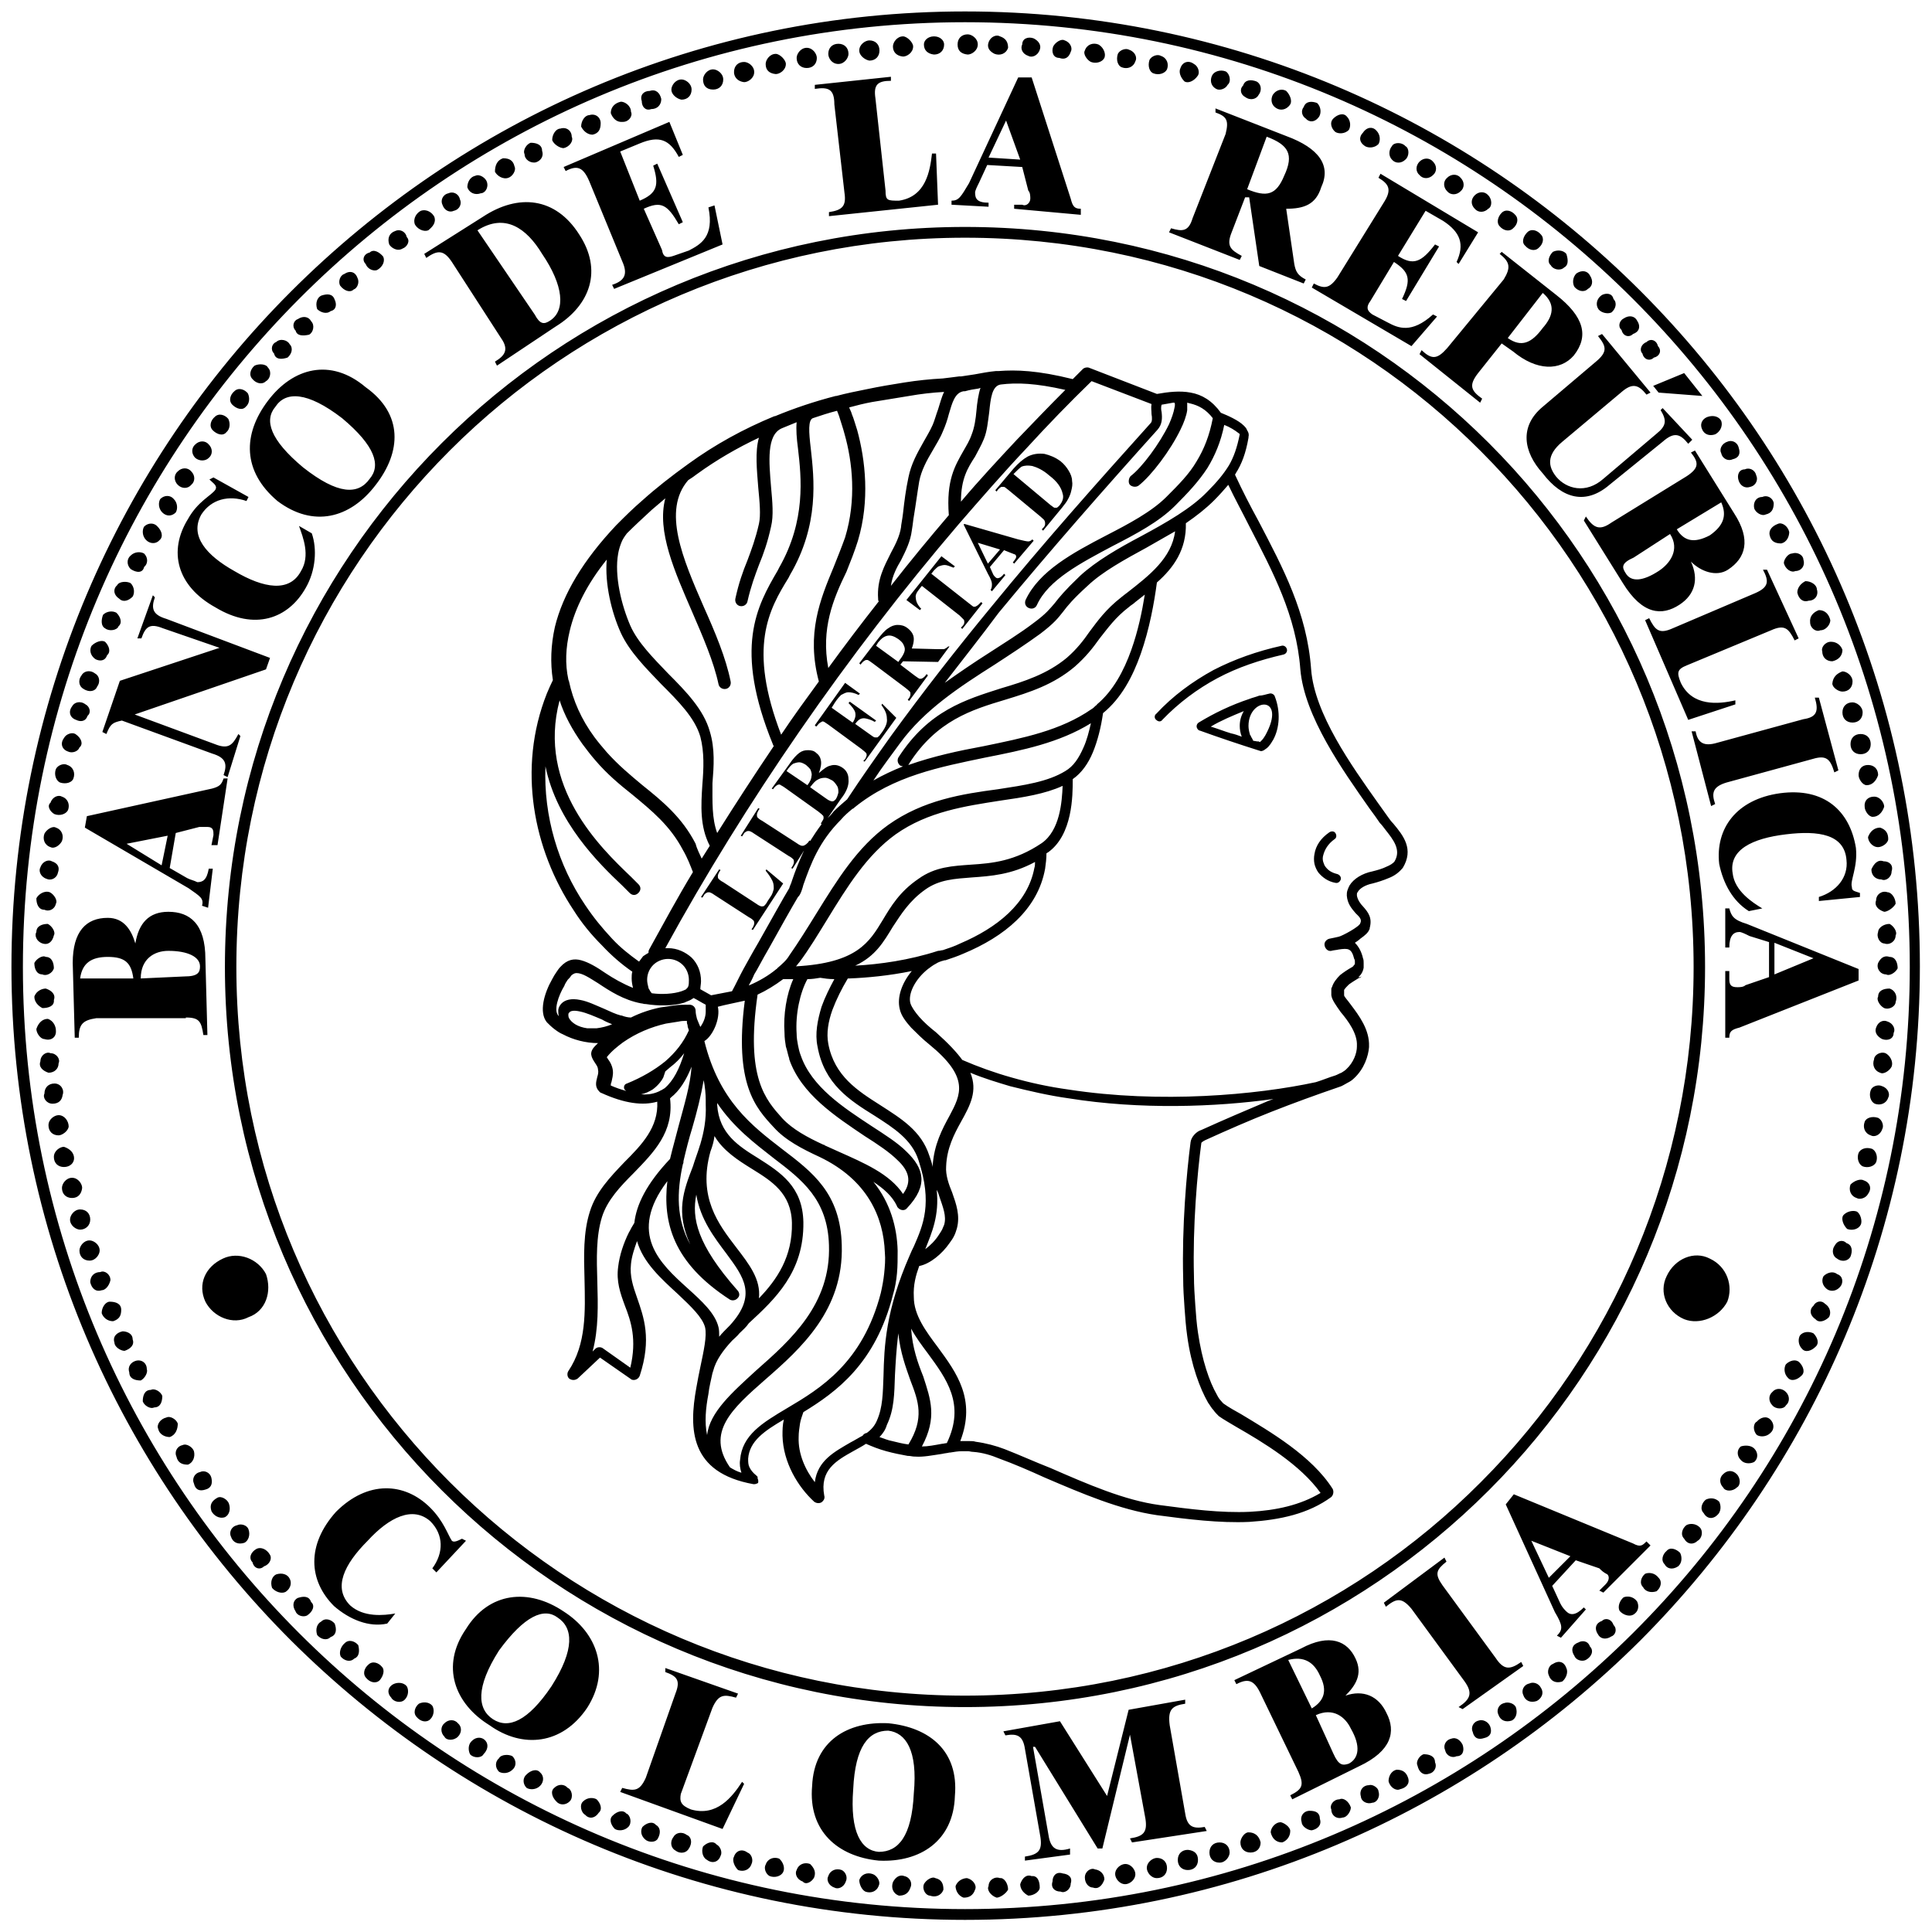 <?xml version="1.0" encoding="utf-8"?>
<!-- Generator: Adobe Illustrator 22.0.0, SVG Export Plug-In . SVG Version: 6.00 Build 0)  -->
<svg version="1.1" id="Layer_1" xmlns="http://www.w3.org/2000/svg" xmlns:xlink="http://www.w3.org/1999/xlink" x="0px" y="0px"
	 viewBox="0 0 286.9 286.9" style="enable-background:new 0 0 286.9 286.9;" xml:space="preserve">
<g>
	<g>
		<path d="M202,145.1l-0.2,0.2c0.2-0.1,0.3-0.2,0.4-0.3L202,145.1z M197.4,123.6c0.3-0.2,0.7-0.2,0.9,0.1c0.2,0.3,0.2,0.7-0.1,0.9
			c-1,0.7-1.5,1.6-1.7,2.4c-0.1,0.3-0.1,0.7,0,1c0.1,0.3,0.2,0.6,0.4,0.8c0.4,0.5,0.9,0.8,1.7,1c0.3,0.1,0.6,0.4,0.5,0.8
			c-0.1,0.3-0.4,0.6-0.8,0.5c-1.1-0.2-1.9-0.8-2.5-1.5c-0.3-0.4-0.5-0.9-0.6-1.3c-0.1-0.5-0.1-1,0-1.5
			C195.4,125.6,196.1,124.5,197.4,123.6 M184.4,109.4c-0.2-0.5-0.3-1.1-0.3-1.6h0v0c0-0.8,0.2-1.5,0.6-2.2c-1.7,0.7-3.4,1.4-4.9,2.3
			c1,0.3,2,0.7,3,1C183.3,109,183.9,109.2,184.4,109.4 M186.7,110.1L186.7,110.1l0.2,0v0l0.2,0.1c0.1-0.1,0.2-0.2,0.3-0.3
			c0.2-0.2,0.3-0.4,0.5-0.7c3.3-6-2.5-5.7-2.5-1.4v0h0c0,0.4,0.1,0.9,0.2,1.2c0,0.1,0,0.1,0.1,0.2c0.1,0.3,0.3,0.5,0.4,0.8
			L186.7,110.1z M188.5,103L188.5,103L188.5,103c0.3-0.1,0.7,0.1,0.8,0.4c0.9,2.3,0.7,4.7-0.2,6.4c-0.2,0.3-0.4,0.7-0.6,0.9
			c-0.2,0.3-0.5,0.5-0.8,0.7c-0.2,0.1-0.4,0.2-0.6,0.1c-1.6-0.5-3.1-1-4.6-1.5c-1.5-0.5-2.9-1-4.3-1.5c-0.1,0-0.3-0.1-0.4-0.3
			c-0.2-0.3-0.1-0.7,0.2-0.9c2.3-1.4,4.8-2.6,7.5-3.5c0.5-0.2,1-0.3,1.5-0.5C187.5,103.3,188,103.1,188.5,103L188.5,103L188.5,103z
			 M172.6,106.9c-0.2,0.3-0.6,0.3-0.9,0c-0.3-0.2-0.3-0.7,0-0.9c2.5-2.7,5.4-4.8,8.5-6.5c3.1-1.6,6.5-2.8,10.1-3.6
			c0.3-0.1,0.7,0.1,0.8,0.5c0.1,0.3-0.1,0.7-0.5,0.8c-3.5,0.8-6.8,1.9-9.8,3.5C177.8,102.3,175,104.4,172.6,106.9 M157.8,116.7
			c-2.6,1.2-5.8,1.7-9.3,2.2c-5.1,0.8-10.7,1.6-15.5,5c-4.3,3.1-7.2,7.8-10.2,12.7c-1.3,2.1-2.6,4.3-4.1,6.3l0,0
			c-0.2,0.2-0.3,0.4-0.5,0.6c9.1-0.5,10.9-3.6,12.9-6.9c1.2-2,2.5-4.2,5.3-6.1c2.5-1.8,5.1-1.9,7.8-2.1c3.1-0.2,6.5-0.5,10.5-3.2
			l0,0l0,0v0C157.4,123.3,157.7,119.1,157.8,116.7 M135,113.4c0,0.1-0.1,0.1-0.1,0.2c3.7-1.3,7.4-2.1,11.2-2.8
			c5.8-1.2,11.4-2.3,16-5.5c0.2-0.1,0.4-0.3,0.6-0.5c0.1-0.1,0.2-0.1,0.2-0.2c2.4-2,4-5,5.1-8.1c1-2.8,1.6-5.7,2-8.2
			c-0.5,0.4-0.9,0.7-1.4,1.1c-0.3,0.3-0.7,0.5-0.9,0.7c-2.1,1.6-3.2,3.2-4.4,4.7c-1,1.4-2,2.7-3.7,4.2c-3.2,2.7-6.7,3.8-10.3,4.9
			C144.3,105.4,139.1,107,135,113.4 M142.7,74.5c2.7-3.2,5.5-6.2,8.3-9.2c2.4-2.5,4.8-5,7.2-7.4c-4.4-1-7.2-1.1-9.6-0.8
			c-1.3,0.2-1.5,2.1-1.7,4.1c-0.2,1.4-0.3,2.8-0.8,4c-0.4,1-0.9,1.8-1.3,2.6l0,0C143.7,69.5,142.7,71.1,142.7,74.5 M132.3,87
			c2.8-3.6,5.7-7.1,8.6-10.5c0,0,0,0,0,0c-0.4-5.2,0.9-7.3,2.2-9.6l0,0l0,0c0.4-0.7,0.9-1.5,1.2-2.4c0.4-1,0.6-2.3,0.7-3.5
			c0.1-1.2,0.3-2.5,0.6-3.4l-0.3,0.1c-0.7,0.1-1.3,0.2-2,0.4h0c0,0-0.1,0-0.1,0l-0.1,0h0l0,0c-1.3,0.2-1.7,1.7-2.2,3.4
			c-0.2,0.8-0.5,1.7-0.9,2.6l0,0c-0.4,1-1,1.9-1.5,2.8c-0.9,1.5-1.7,3-2,4.6c-0.3,1.8-0.5,3.4-0.8,5.2c-0.1,0.5-0.1,0.9-0.3,2.1
			c-0.2,1.6-0.9,3-1.6,4.4C133.2,84.2,132.5,85.5,132.3,87 M123,99.2c2.4-3.3,4.9-6.6,7.5-9.9c-0.1-0.1-0.1-0.2-0.1-0.4
			c-0.2-2.8,0.9-4.8,1.9-6.8c0.7-1.3,1.3-2.5,1.5-3.8c0-0.3,0.2-1.2,0.3-2.1c0.2-1.8,0.4-3.4,0.8-5.3c0.4-2,1.3-3.6,2.2-5.2
			c0.5-0.9,1-1.7,1.4-2.6l0,0c0.3-0.7,0.5-1.5,0.8-2.3c0.3-0.9,0.5-1.8,0.9-2.6c-1.8,0.1-3.5,0.3-5.2,0.6c-1.9,0.3-3.7,0.6-5.5,0.9
			c-1.1,0.2-2.3,0.5-3.4,0.8c0.1,0.3,0.3,0.6,0.4,1c0.3,0.7,0.5,1.5,0.8,2.4c1.2,4.4,1.9,10.4,0.1,16.4c-0.5,1.6-1.1,3.1-1.7,4.6
			C123.7,89,121.9,93.4,123,99.2 M116,109.1c1.8-2.7,3.7-5.3,5.6-7.9c-1.9-7.1,0.2-12.2,2.2-17c0.6-1.5,1.2-3,1.7-4.4
			c1.7-5.6,1.1-11.2-0.1-15.4c-0.2-0.8-0.5-1.6-0.7-2.3c-0.1-0.4-0.3-0.8-0.4-1.1c-1.2,0.3-2.4,0.7-3.6,1.1c-0.7,0.3-0.6,2-0.3,4.5
			c0.5,4.5,1.3,11.3-3.1,18.8l0,0l0,0l-0.2,0.4C114.2,90.5,111,96.1,116,109.1 M106.5,123.7c2.7-4.3,5.5-8.6,8.4-12.9
			c0-0.1-0.1-0.1-0.1-0.2c-5.9-14.4-2.4-20.6,0.7-25.9l0.2-0.4l0,0c4-7,3.3-13.4,2.8-17.7c-0.2-1.5-0.3-2.8-0.2-3.9
			c-0.7,0.3-1.5,0.6-2.2,0.9l0,0c-2.3,1-1.9,5-1.6,8.7c0.2,2.2,0.4,4.3,0,5.9c-0.5,2.3-1.1,4-1.8,5.7c-0.6,1.6-1.2,3.2-1.7,5.4
			c-0.1,0.5-0.6,0.8-1.1,0.7c-0.5-0.1-0.8-0.6-0.7-1.1c0.5-2.3,1.1-4,1.8-5.7c0.6-1.6,1.2-3.2,1.7-5.4c0.3-1.3,0.1-3.3-0.1-5.4
			c-0.2-2.6-0.5-5.3,0.1-7.4c-3.2,1.5-6.3,3.3-9.2,5.4c-0.4,0.3-0.8,0.6-1.3,0.9c-3.9,4.5-0.8,11.7,2.3,18.8c1.7,3.8,3.3,7.6,4,11.1
			c0.1,0.5-0.2,1-0.7,1.1c-0.5,0.1-1-0.2-1.1-0.7c-0.7-3.3-2.3-7-3.9-10.7c-2.6-6-5.3-12-4-16.9c-0.7,0.6-1.4,1.2-2,1.7
			c-1.3,1.2-2.6,2.4-3.7,3.5l0,0l0,0l0,0c-0.3,0.4-0.6,0.8-0.8,1.3c-0.2,0.5-0.4,1.1-0.5,1.7c-0.6,3.3,0.5,7.7,1.8,10.7l0,0
			c1.1,2.5,3.4,4.8,5.6,7.1c2.7,2.7,5.3,5.4,6.2,8.6c0.8,2.6,0.6,5.2,0.4,7.7C105.8,119.1,105.7,121.5,106.5,123.7 M104.2,127.5
			c0.4-0.6,0.8-1.3,1.2-1.9c-1.5-2.9-1.3-6-1.1-9.1c0.2-2.4,0.3-4.8-0.3-7.1c-0.8-2.8-3.3-5.3-5.8-7.8c-2.3-2.4-4.7-4.8-6-7.6l0,0
			c-1.4-3.1-2.4-7.3-2.1-10.9c-2.9,3.6-4.7,7.2-5.5,10.6c-0.6,2.5-0.7,4.9-0.2,7.2c0,0.1,0.1,0.2,0.1,0.3c0.6,2.8,1.8,5.6,3.8,8.3
			c0.6,0.8,1.2,1.5,1.8,2.2c1.7,1.9,3.5,3.4,5.3,4.9c3,2.4,5.9,4.8,7.9,8.7C103.5,126.1,103.9,126.8,104.2,127.5 M140.3,101.4
			c2.1-1.5,4.3-3,6.5-4.4c2.3-1.5,4.6-2.9,6.7-4.5c1.9-1.4,2.4-2.1,3.1-2.9c0.7-0.9,1.5-1.9,3.7-4l0,0l0,0c0,0,0,0,0.1-0.1
			c2.4-2.2,5.7-4.1,9.1-5.9c3.7-2,7.4-4.1,9.8-6.6c1.4-1.4,2.4-2.6,3.2-3.9c0.7-1.2,1.2-2.6,1.6-4.6c0-0.1-0.1-0.1-0.2-0.2
			c-0.5-0.4-1.3-0.9-2.1-1.2c-0.5,2.5-1.4,4.6-2.5,6.4c-1.3,2-2.9,3.7-4.8,5.6c-2.4,2.4-5.8,4.2-9.3,6c-4.7,2.5-9.5,5-11.2,8.7
			c-0.2,0.5-0.7,0.7-1.2,0.5c-0.5-0.2-0.7-0.7-0.5-1.2c2-4.3,7-7,12-9.6c3.3-1.7,6.7-3.5,8.9-5.7c1.8-1.8,3.4-3.4,4.5-5.3
			c1.1-1.8,1.9-3.8,2.4-6.4c-1-1.3-2.1-1.9-3.4-2.2c-0.1,0-0.3-0.1-0.4-0.1c0,0.3,0,0.7,0,1.1c-0.1,0.8-0.5,1.9-1,2.9
			c-1.5,3.1-4.3,6.8-6.2,8.3c-0.4,0.3-1,0.2-1.3-0.1s-0.2-1,0.1-1.3c1.7-1.3,4.3-4.8,5.7-7.7c0.4-0.9,0.7-1.8,0.8-2.4
			c0.1-0.4,0.1-0.7,0-0.8c0,0-0.1,0-0.2,0c-0.6,0.1-1.1,0.2-1.7,0.3c-0.1,0.3-0.1,0.7,0,1.1c0.1,0.9,0.1,1.8-0.6,2.6
			c-8.1,9-16,18-23.6,27.2C145.7,94.5,143,97.9,140.3,101.4 M129.7,115.9c1.4-0.8,2.9-1.5,4.4-2.1c-0.2,0-0.3-0.1-0.4-0.1
			c-0.4-0.3-0.5-0.8-0.3-1.2c4.5-7,10-8.6,15.3-10.3c3.4-1,6.8-2.1,9.7-4.5c1.5-1.3,2.5-2.6,3.4-3.9c1.2-1.6,2.4-3.3,4.7-5.1
			c0.4-0.3,0.6-0.5,0.9-0.7c3.2-2.5,6.6-5.1,7.1-9.1c-1.4,0.8-2.8,1.6-4.2,2.4c-3.3,1.8-6.6,3.6-8.8,5.7l0,0l0,0l0,0l0,0l0,0
			c-2.2,2-3,3-3.6,3.8c-0.8,1-1.3,1.7-3.4,3.3c-2.2,1.6-4.5,3.1-6.8,4.6c-5.2,3.3-10.4,6.7-14,11.6
			C132.4,112.1,131,113.9,129.7,115.9 M111.2,146.3c0,0,0.1,0,0.1,0c1.4-0.6,2.8-1.4,4-2.4c0,0,0.1,0,0.1-0.1
			c0.7-0.6,1.4-1.2,1.8-1.9l0,0c1.4-2,2.7-4.1,4-6.2c3.1-5,6.1-9.9,10.7-13.2c5.2-3.7,11-4.6,16.3-5.3c3.9-0.6,7.4-1.1,10-2.7
			c1.2-0.7,2-1.9,2.7-3.5c0.5-1.1,0.8-2.3,1.1-3.6c-4.7,2.9-10.1,4-15.7,5.1c-6.7,1.4-13.6,2.7-19.4,7.4c-0.1,0.1-0.2,0.2-0.3,0.2
			c-0.6,0.5-1.2,1-1.7,1.6c-3.3,3.3-4.5,6.6-5.6,9.7c-0.1,0.4-0.4,1.5-0.8,1.8c-0.9,1.5-2.8,4.9-4.3,7.6c-1,1.7-1.8,3.3-2.2,3.9h0
			C111.8,145.2,111.5,145.8,111.2,146.3L111.2,146.3z M137.4,185.5c0.7-0.5,1.5-1.3,2-2.1c0.2-0.3,0.4-0.6,0.5-0.8
			c0.1-0.2,0.2-0.5,0.3-0.7l0,0c0.4-1.3-0.2-2.7-0.7-4.2c-0.1-0.3-0.2-0.7-0.4-1C139.5,180.5,138.4,183,137.4,185.5 M140,141.1
			L140,141.1c0.9-0.3,1.8-0.6,2.6-1c5.4-2.3,10-5.9,11-11.2c0.1-0.3,0.1-0.6,0.1-0.9c-3.5,1.9-6.6,2.1-9.4,2.3
			c-2.5,0.2-4.8,0.3-6.9,1.8c-2.4,1.7-3.6,3.7-4.8,5.5c-1.4,2.3-2.6,4.4-5.6,5.8c3.6-0.2,8-0.8,12.3-2.2
			C139.6,141.2,139.8,141.1,140,141.1C140,141.1,140,141.1,140,141.1L140,141.1z M117.8,145.4c-0.5,0-1,0-1.5,0
			c-1.2,0.9-2.5,1.7-3.8,2.3c-1.8,12.4,1.2,15.6,3.7,18.4l0,0l0,0l0,0c1.5,1.6,3.7,2.8,6.1,3.9c0.1,0,0.1,0,0.2,0.1
			c0.7,0.3,1.3,0.6,2,0.9c3.8,1.7,7.6,3.3,9.6,6.3c1.4-1.9,0.8-3.5-0.8-5c-1.2-1.2-3-2.4-4.9-3.6c-4.3-2.9-9.4-6.2-11.2-11.4h0l0,0
			c0,0,0,0,0-0.1c-0.2-0.6-0.3-1.2-0.5-1.8c-0.1-0.6-0.2-1.3-0.2-2C116.3,150.7,116.8,147.6,117.8,145.4 M135.4,144.2
			c-3.4,0.7-6.7,1-9.3,1.1l-0.2,0c-0.9,1.5-1.7,3.1-2.3,4.7c-0.6,1.7-0.9,3.4-0.6,5c0.9,4.8,4.4,7,7.7,9.1c3.1,2,6.1,3.8,7.3,7.5
			c0.2,0.6,0.4,1.1,0.5,1.7c0-0.1,0-0.1,0-0.2c0.2-3.1,1.4-5.4,2.5-7.4c1.7-3.2,3-5.7-3-10.6c-1-0.8-1.9-1.7-2.7-2.5
			c-0.8-0.9-1.5-1.8-1.7-2.8C133.2,148.1,133.9,146,135.4,144.2 M142.9,157.4c2.3,1,4.8,1.9,7.3,2.6c2.8,0.8,5.6,1.4,8.5,1.8
			c13.6,2.1,27.9,0.8,36.7-1.1c1-0.3,1.9-0.7,2.9-1v0l0,0c0.3-0.1,0.6-0.3,0.9-0.4c0.3-0.2,0.5-0.3,0.7-0.5c1.1-1,1.6-2.4,1.6-3.4
			l0-0.1v0c0.1-1.8-1.3-3.7-2.4-5c-0.7-1-1.3-1.8-1.4-2.5v0h0v-0.9c0-0.1,0-0.2,0.1-0.3c0.2-0.7,0.7-1.3,1.2-1.8
			c0.5-0.4,1.1-0.8,1.8-1.2l0,0l0,0c0,0,0.1,0,0.1-0.1c0,0,0.1,0,0.1-0.1l0,0c0.1-0.1,0.2-0.2,0.2-0.3v0l0,0c0-0.1,0-0.2,0-0.3
			c0-0.1,0-0.3-0.1-0.4c-0.4-1.6-0.9-1.6-2.3-1.4c-0.4,0.1-0.8,0.1-1.1,0.2c-0.5,0.1-0.9-0.3-1-0.8c-0.1-0.5,0.3-0.9,0.7-1
			c0.5-0.1,1-0.2,1.4-0.3c0.5-0.1,3.1-1.5,3.2-2c0,0,0,0,0,0c0.3-0.6-0.2-1-0.7-1.5c-0.6-0.7-1.2-1.4-1.3-2.6l0,0l0,0
			c0-0.3,0-0.5,0.1-0.8c0.1-0.3,0.2-0.5,0.3-0.7c0.6-1,1.9-1.8,3.4-2.1v0c0.8-0.2,1.5-0.4,2.1-0.7c0.5-0.2,1-0.5,1.2-0.8
			c1-1.7-0.2-3.2-1.3-4.6c-0.3-0.4-0.6-0.8-0.9-1.1l0,0c-0.4-0.6-0.9-1.3-1.5-2.1c-4-5.7-9.7-13.7-10.3-20.7
			c-0.6-8-4.1-14.5-7.6-21.3c-1-2-2.1-4-3.1-6.1c-0.6,0.7-1.3,1.5-2.1,2.3c-1.2,1.2-2.6,2.3-4.2,3.4c0.1,3.9-1.8,6.6-4.3,8.8
			c-0.4,3-1.1,6.9-2.4,10.6c-1.2,3.4-2.9,6.6-5.6,8.8c-0.3,2.1-0.8,4.1-1.5,5.8c-0.7,1.7-1.7,3.1-3,4l0,0.1c0,2.3,0,8.2-3.7,10.8
			l0,0l0,0l0,0c0,0,0,0,0,0c-0.1,0-0.1,0.1-0.2,0.1c0,0.8-0.1,1.6-0.2,2.3c-1.1,6.1-6.1,10.1-12.1,12.6c-0.9,0.4-1.8,0.7-2.7,1
			c0,0-0.1,0-0.1,0l0,0l0,0c-0.1,0-0.3,0.1-0.4,0.1c-0.3,0.1-0.6,0.2-0.9,0.4c-0.4,0.2-0.8,0.5-1.2,0.8c-1.9,1.5-3,3.7-2.6,5.1
			c0.2,0.6,0.7,1.3,1.3,2c0.7,0.8,1.6,1.6,2.5,2.3C140.9,155,142.1,156.3,142.9,157.4 M142.6,214c0.2,0,0.3,0,0.5,0l0,0h0
			c0.3,0,0.6,0,0.9,0c0.3,0,0.6,0,0.9,0.1c1.5,0.2,3,0.6,4.3,1.1l0,0c2.3,0.9,4.5,1.9,6.8,2.8c5.5,2.4,11,4.8,16.2,5.5
			c4.5,0.6,9.1,1.2,13.4,1c3.9-0.2,7.5-1,10.5-2.8c-3-4.2-8.5-7.5-12.5-9.8c-1-0.6-1.9-1.1-2.6-1.6c0,0-0.1-0.1-0.1-0.1v0l0,0l0,0
			c-0.2-0.2-0.5-0.5-0.7-0.8c-0.3-0.3-0.5-0.7-0.8-1.1c-1.2-2.1-2.5-5.5-3.1-9.9l0,0l0,0c-0.2-1.4-0.3-2.8-0.4-4.2
			c-0.1-1.4-0.2-2.9-0.2-4.4c-0.2-7.7,0.5-15.6,1.1-20.2c0.1-0.8,0.9-1.6,1.6-1.8c3.3-1.5,6.6-2.9,9.9-4.3c0.3-0.1,0.5-0.2,0.8-0.3
			c-8.6,1.2-19.8,1.6-30.4-0.1c-2.9-0.4-5.9-1.1-8.7-1.8c-2-0.6-4-1.2-5.9-2c1.1,2.7,0,4.8-1.4,7.3c-1,1.8-2.1,3.9-2.2,6.6
			c-0.1,1.3,0.4,2.7,0.9,3.9c0.6,1.7,1.2,3.4,0.7,5.3l0,0c-0.1,0.3-0.2,0.7-0.4,1.1c-0.2,0.4-0.4,0.7-0.7,1.1
			c-1.1,1.6-2.9,3.1-4.5,3.4c-0.5,1.4-0.9,2.8-0.8,4.6c0,2.7,1.8,5.1,3.6,7.5C142,203.8,145,207.8,142.6,214 M136.9,214.8
			c0.9,0,1.9-0.2,3-0.4c0.2,0,0.5-0.1,0.7-0.1c2.8-5.8-0.1-9.6-2.8-13.3c-0.9-1.2-1.8-2.4-2.5-3.7c0.2,2.9,1,5.1,1.8,7.1
			C138.2,207.8,139.2,210.5,136.9,214.8 M130.6,213.4c0.6,0.2,1.3,0.5,1.9,0.6c0.8,0.2,1.6,0.4,2.4,0.5c2.4-3.9,1.5-6.4,0.3-9.5
			c-0.7-2-1.5-4.1-1.8-7c-0.3,2.4-0.4,4.4-0.5,6.2c-0.1,2.8-0.1,5.1-1.2,7.4C131.5,212.3,131.1,212.9,130.6,213.4 M121,220.1
			c0.4-3.2,2.9-4.5,5.3-5.9c0.6-0.3,1.2-0.7,1.8-1c0.1-0.2,0.4-0.4,0.6-0.4c0.7-0.5,1.2-1.1,1.5-1.8c0.9-2,0.9-4.1,1-6.7
			c0.1-4.3,0.3-9.7,3.9-17.9l0,0c0.2-0.5,0.4-0.9,0.6-1.3c1.4-3.2,2.8-6.4,0.7-12.8c-1-3.1-3.7-4.8-6.5-6.6
			c-3.7-2.3-7.5-4.7-8.5-10.3c-0.4-1.9,0-3.9,0.6-5.9c0.5-1.4,1.2-2.8,1.9-4.1c-0.8,0-1.5-0.1-2.1-0.2c-0.6,0.1-1.2,0.2-1.9,0.2
			c-1.1,2-1.8,5.2-1.6,8.1c0,0.6,0.1,1.2,0.2,1.7c0.1,0.5,0.2,1,0.4,1.5l0,0l0,0l0,0l0,0l0,0c1.6,4.7,6.4,7.8,10.5,10.5
			c2,1.3,3.9,2.5,5.2,3.8c2.6,2.5,3.3,5,0.1,8.4c-0.3,0.4-0.9,0.4-1.3,0c-0.1-0.1-0.2-0.2-0.2-0.3c-0.7-1.5-2-2.6-3.5-3.6
			c2.5,3.1,3.5,6.7,3.6,10.2c0,1.2,0,2.3-0.1,3.4c-0.1,1.1-0.3,2.2-0.6,3.2l0,0c-2.6,10.2-8.4,14.4-13.3,17.4
			c-0.2,0.6-0.4,1.1-0.5,1.7c-0.1,0.7-0.2,1.3-0.2,2C118.5,215.9,119.6,218.3,121,220.1 M103.9,170.2c0-0.1,0.1-0.2,0.1-0.3
			c0.5-1.7,0.9-3.6,0.8-5.9c0-0.2,0-0.4,0-0.6c0-0.9-0.1-2-0.3-3c-0.4,2.3-1,4.7-1.7,7.1c-0.5,1.6-0.9,3.2-1.3,4.9
			c0,0.2,0,0.3-0.1,0.5c-0.9,4.1-1,8.1,1.1,11.9c-2.2-4.8-1-8,0.4-11.6C103.2,172.2,103.6,171.2,103.9,170.2 M108.4,196.8
			c4.1-4.5,2-7.2-0.5-10.6c-1.8-2.4-3.9-5.1-4.5-8.8c-0.7,3.5,0.1,7.4,6.1,14.2c0.3,0.3,0.4,0.8,0.1,1.1c-0.3,0.4-0.8,0.5-1.2,0.3
			c-8.5-5.5-10-11.5-9.3-17.6c-5.9,7.8-1.1,12.2,3,15.9c2.1,1.9,4.1,3.7,4.6,5.8l0,0l0,0v0c0.1,0.4,0.1,0.9,0.1,1.4
			C107.2,198,107.8,197.4,108.4,196.8 M109.8,198c-0.3,0.4-0.7,0.7-1.1,1.1c-1.3,1.4-2.4,2.9-2.8,4.5l-0.1,0.3
			c-0.2,1-0.5,2.1-0.6,3.1c-0.4,2.1-0.6,4.2-0.2,6.1c0.4-3.4,3.7-6.3,7.3-9.6c5.1-4.5,11.1-9.8,10.8-18.6c-0.2-6.8-4-9.7-8.2-12.9
			c-2.8-2.2-5.9-4.5-8.4-8.2c0,0.1,0,0.2,0,0.3c0.3,4.3,3.2,6.1,6.1,7.9c3.3,2.1,6.6,4.2,6.7,9.5c0.1,7.4-4.2,11.4-8.1,15
			C110.8,197.1,110.3,197.5,109.8,198 M105.5,171c-1.9,6.8,1.2,10.8,3.8,14.2c2,2.6,3.7,4.8,3.4,7.6c2.7-2.8,5-6.2,4.9-11.2
			c-0.1-4.4-3-6.2-5.9-8c-2.1-1.3-4.3-2.7-5.6-4.9C106,169.5,105.8,170.2,105.5,171 M119.9,116.6c0.4-0.5,0.6-1,0.6-1.3
			c0.1-0.3,0-0.6-0.1-0.9c-0.1-0.3-0.4-0.5-0.7-0.8c-0.3-0.2-0.7-0.4-1-0.4c-0.3,0-0.6,0.1-0.9,0.2c-0.3,0.2-0.6,0.5-1,1.1
			L119.9,116.6z M120.3,116.9l2.4,1.7l0.3,0.2c0.2,0.1,0.4,0.2,0.6,0.2c0.2,0,0.3-0.1,0.5-0.3c0.2-0.3,0.3-0.6,0.4-1
			c0-0.3,0-0.7-0.2-1c-0.2-0.3-0.4-0.6-0.7-0.8c-0.4-0.2-0.7-0.4-1.1-0.4c-0.4,0-0.8,0.1-1.1,0.3C121,116,120.7,116.4,120.3,116.9
			 M123.5,105.1l3.1,2.2l0.1-0.1c0.3-0.5,0.4-0.9,0.3-1.4c-0.1-0.4-0.5-0.9-1-1.4l0.2-0.2l3.9,2.8l-0.2,0.2
			c-0.5-0.3-0.9-0.4-1.3-0.5c-0.4-0.1-0.7,0-0.9,0.1c-0.2,0.1-0.5,0.4-0.7,0.7l2.1,1.5c0.4,0.3,0.7,0.5,0.8,0.5c0.1,0,0.2,0,0.4,0
			c0.1-0.1,0.3-0.2,0.4-0.4l0.3-0.4c0.5-0.7,0.8-1.4,0.7-2c0-0.7-0.3-1.3-0.8-2l0.1-0.2l2.1,2.1l-4.7,6.5l-0.2-0.1l0.2-0.2
			c0.2-0.2,0.2-0.4,0.3-0.6c0-0.1,0-0.3-0.1-0.4c-0.1-0.1-0.3-0.3-0.7-0.6l-4.9-3.6c-0.3-0.2-0.6-0.4-0.6-0.4
			c-0.2-0.1-0.3-0.1-0.4,0c-0.2,0.1-0.4,0.2-0.6,0.5l-0.2,0.2l-0.2-0.2l4.5-6.3l2.2,1.6l-0.2,0.2c-0.6-0.3-1.1-0.4-1.5-0.4
			c-0.4,0-0.7,0.2-1.1,0.4c-0.2,0.2-0.5,0.5-0.9,1.1L123.5,105.1z M133.7,98.7l2.1,1.6c0.4,0.3,0.7,0.5,0.8,0.5c0.1,0,0.3,0,0.4-0.1
			c0.2-0.1,0.4-0.3,0.6-0.6l0.2,0.2l-2.8,3.8l-0.2-0.2c0.3-0.3,0.4-0.6,0.4-0.8c0-0.2,0-0.3-0.1-0.4c-0.1-0.1-0.3-0.3-0.7-0.6
			l-4.8-3.6c-0.4-0.3-0.7-0.5-0.8-0.5c-0.1,0-0.3,0-0.4,0.1c-0.2,0.1-0.4,0.3-0.6,0.6l-0.2-0.2l2.6-3.4c0.7-0.9,1.2-1.5,1.7-1.8
			c0.4-0.3,0.9-0.5,1.4-0.5c0.5,0,1,0.1,1.5,0.5c0.5,0.4,0.9,0.9,0.9,1.6c0,0.4-0.1,0.9-0.3,1.4l3.8,0.1c0.5,0,0.8,0,1,0
			c0.2-0.1,0.4-0.2,0.6-0.4L141,96l-1.7,2.3l-5.2-0.1L133.7,98.7z M130.1,95.9l3.3,2.4l0.2-0.3c0.4-0.5,0.6-0.9,0.7-1.2
			c0.1-0.3,0.1-0.6-0.1-1c-0.1-0.3-0.4-0.6-0.8-0.9c-0.6-0.4-1.1-0.6-1.6-0.5c-0.5,0.1-0.9,0.4-1.4,1L130.1,95.9z M139.8,82.6l2,1.5
			l-0.2,0.2c-0.5-0.2-1-0.4-1.3-0.4c-0.3,0-0.6,0.1-0.9,0.2c-0.2,0.1-0.4,0.3-0.7,0.6l-0.4,0.5l5.6,4.4c0.4,0.3,0.6,0.5,0.7,0.5
			c0.1,0,0.3,0,0.4-0.1c0.2-0.1,0.3-0.2,0.5-0.4l0.2-0.2l0.2,0.2l-3,3.8l-0.2-0.2l0.2-0.2c0.2-0.2,0.3-0.4,0.3-0.6
			c0-0.1,0-0.3-0.1-0.4c-0.1-0.1-0.3-0.3-0.6-0.6l-5.6-4.4l-0.4,0.5c-0.4,0.5-0.6,0.9-0.5,1.3c0,0.5,0.3,1.1,0.8,1.6l-0.2,0.2
			l-2-1.5L139.8,82.6z M149.1,81.7l-2.1,2.5l0.4,0.9c0.1,0.3,0.3,0.5,0.4,0.6c0.2,0.2,0.4,0.2,0.6,0.1c0.1,0,0.4-0.2,0.7-0.6
			l0.2,0.2l-2,2.4l-0.2-0.2c0.2-0.3,0.2-0.6,0.2-0.9c0-0.3-0.2-0.8-0.6-1.5l-3.6-7.3l0.1-0.1l8,2.3c0.8,0.2,1.3,0.3,1.5,0.3
			c0.2,0,0.4-0.1,0.6-0.3l0.2,0.2l-2.9,3.4l-0.2-0.2l0.1-0.1c0.2-0.3,0.4-0.5,0.4-0.7c0-0.1,0-0.2-0.1-0.3c-0.1-0.1-0.1-0.1-0.2-0.1
			c0,0-0.2-0.1-0.5-0.2L149.1,81.7z M148.5,81.6l-3.3-1l1.5,3.1L148.5,81.6z M154.9,78.8l-0.2-0.2l0.2-0.2c0.2-0.2,0.3-0.4,0.3-0.6
			c0-0.2,0-0.3-0.1-0.5c0-0.1-0.3-0.3-0.6-0.6l-4.7-3.9c-0.4-0.3-0.6-0.5-0.7-0.5c-0.1,0-0.3,0-0.4,0c-0.2,0.1-0.3,0.2-0.5,0.4
			L148,73l-0.2-0.2l2.7-3.2c0.7-0.8,1.4-1.4,2.1-1.8c0.8-0.4,1.6-0.5,2.5-0.4c0.8,0.2,1.6,0.5,2.4,1.1c0.5,0.4,0.9,0.9,1.2,1.4
			c0.3,0.5,0.5,1,0.5,1.5c0.1,0.5,0,1-0.1,1.4c-0.1,0.5-0.3,1-0.6,1.5c-0.1,0.2-0.4,0.6-0.8,1.1L154.9,78.8z M150.5,70.4l5.5,4.6
			c0.3,0.2,0.5,0.4,0.6,0.4c0.1,0,0.2,0,0.3,0c0.1,0,0.3-0.2,0.4-0.3c0.5-0.6,0.7-1.2,0.5-1.8c-0.2-0.9-0.8-1.8-2-2.7
			c-0.9-0.8-1.8-1.2-2.5-1.4c-0.6-0.1-1.1-0.1-1.6,0.1C151.4,69.5,151,69.9,150.5,70.4 M113.8,129.1l2.5,2.1l-4.5,6.9l-0.2-0.1
			l0.2-0.3c0.1-0.2,0.2-0.4,0.2-0.6c0-0.1,0-0.3-0.1-0.4c-0.1-0.1-0.3-0.3-0.7-0.5l-5.1-3.3c-0.4-0.3-0.7-0.4-0.8-0.4
			c-0.1,0-0.3,0-0.4,0.1c-0.2,0.1-0.3,0.2-0.4,0.4l-0.2,0.3l-0.2-0.1l2.7-4.1l0.2,0.1l-0.2,0.3c-0.1,0.2-0.2,0.4-0.2,0.6
			c0,0.1,0,0.3,0.1,0.4c0.1,0.1,0.3,0.3,0.7,0.5l4.9,3.2c0.4,0.3,0.7,0.4,0.8,0.4c0.1,0,0.3,0,0.4-0.1c0.1-0.1,0.3-0.3,0.5-0.7
			l0.4-0.6c0.3-0.4,0.4-0.8,0.5-1.2c0-0.4,0-0.8-0.2-1.2c-0.2-0.4-0.5-0.9-1-1.5L113.8,129.1z M96.3,141.5c0-0.2,0-0.3,0.1-0.5
			c2.1-3.8,4.2-7.7,6.5-11.5c-0.4-1-0.8-2.1-1.5-3.3c-1.9-3.6-4.6-5.8-7.5-8.2c-1.9-1.5-3.8-3.1-5.5-5.1c-0.7-0.8-1.3-1.6-1.9-2.4
			c-1.5-2.1-2.7-4.3-3.4-6.5c-3.4,12.8,6.1,21.9,10.6,26.2c0.4,0.4,0.8,0.8,1.1,1.1c0.4,0.4,0.4,0.9,0,1.3c-0.4,0.4-0.9,0.4-1.3,0
			c-0.3-0.3-0.7-0.7-1.1-1.1c-3.5-3.3-9.7-9.4-11.4-17.7c-0.3,7.4,1.9,14.7,5.9,20.6c1.2,1.8,2.5,3.4,4,5c1.2,1.3,2.6,2.4,4,3.4
			c0.2-0.3,0.4-0.5,0.6-0.8C95.8,141.8,96.1,141.6,96.3,141.5 M102,146.8L102,146.8c0,0,0-0.1,0.1-0.1c0,0,0-0.1,0.1-0.2
			c0.1-0.3,0.1-0.6,0.1-1h0v0h0c0-0.9-0.4-1.7-0.9-2.2c-0.6-0.6-1.4-0.9-2.2-0.9v0h0h0v0c-0.9,0-1.7,0.4-2.2,0.9
			c-0.6,0.6-0.9,1.4-0.9,2.2h0v0v0h0c0,0.4,0.1,0.8,0.2,1.2c0,0,0,0.1,0.1,0.2c0.1,0.2,0.2,0.4,0.4,0.6c1.5,0.2,3.2,0.1,4.4-0.3
			c0.3-0.1,0.5-0.2,0.7-0.3C101.9,146.9,101.9,146.8,102,146.8 M90.9,152.1c-0.5-0.2-1-0.4-1.5-0.7l0,0c-1.2-0.5-2.3-1-3.3-1.2
			c-0.9-0.2-1.4-0.1-1.6,0.2c-0.1,0.1-0.1,0.2-0.1,0.3c0,0.1,0,0.3,0.1,0.5c0.4,0.7,1.3,1.3,2.7,1.5l0,0c0.2,0,0.5,0,0.7,0h0
			c0.2,0,0.4,0,0.7,0C89.4,152.6,90.2,152.4,90.9,152.1 M99.5,163.1c0.6,5-2.4,8-5.4,11.1c-2,2-3.9,4-4.7,6.5
			c-0.9,2.9-0.8,6.2-0.7,9.6c0.1,3.5,0.2,7-0.7,10.4l0.4-0.4l0,0c0.3-0.3,0.8-0.3,1.1-0.1l4.1,2.9c1-4.2,0.1-6.9-0.8-9.2
			c-0.7-1.9-1.3-3.6-1-5.8c0.2-1.7,0.8-3.5,1.6-5.1l0,0l0,0c0.2-0.3,0.3-0.6,0.5-0.9c0.1-0.2,0.2-0.3,0.3-0.5
			c0.3-2.7,1.8-5.8,5.3-9.5c0.4-1.7,0.9-3.4,1.3-5c0.8-3,1.7-5.9,1.9-8.7c-0.8,2-1.8,3.6-3.1,4.6C99.7,163,99.6,163,99.5,163.1
			 M93,162L93,162c-0.1-0.1-0.3-0.2-0.3-0.3c-0.1-0.3,0-0.7,0.4-0.8c2.2-0.9,4.1-2,5.7-3.3c1.5-1.3,2.7-2.8,3.5-4.6
			c-0.1-0.3-0.2-0.5-0.2-0.8c-0.1-0.2-0.1-0.4-0.1-0.6c-0.4,0-0.8,0-1.2,0.1c-0.6,0.1-1.3,0.2-1.9,0.3c-2.2,0.5-4.4,1.4-6.4,2.8
			c0,0,0,0,0,0c-0.8,0.6-1.7,1.3-2.4,2.2c0,0,0,0,0,0c0,0,0.1,0.1,0.2,0.3c0.3,0.4,0.6,0.9,0.7,1.6c0.1,0.7-0.1,1.3-0.2,1.8
			c-0.1,0.2-0.1,0.4-0.1,0.5C91.4,161.5,92.2,161.8,93,162 M101.6,156.4c-0.6,0.8-1.3,1.5-2.1,2.1c-0.2,0.2-0.5,0.4-0.7,0.6
			c-0.1,0.3-0.2,0.6-0.3,0.9c-0.3,0.6-0.9,1.3-1.6,1.8c-0.5,0.3-1.1,0.6-1.7,0.7c1.1,0.1,2-0.1,2.8-0.5c0,0,0.1-0.1,0.2-0.1
			c0.2-0.1,0.3-0.2,0.5-0.3C100,160.5,100.9,158.7,101.6,156.4 M104,152.5c0.5-0.7,0.8-1.5,0.8-2.3c0-0.2,0-0.4,0-0.7
			c0-0.1,0-0.2,0-0.3c-0.6-0.3-1.2-0.7-1.8-1c-0.1,0.1-0.2,0.1-0.3,0.2c-0.3,0.2-0.7,0.3-1.1,0.5c-1.6,0.5-3.9,0.5-5.7,0.2
			c0,0,0,0-0.1,0c-0.2,0-0.4-0.1-0.6-0.1l0,0c-2.6-0.5-4.6-1.8-6.4-3c-1.3-0.8-2.3-1.5-3.2-1.5c-0.3,0-0.6,0.2-0.8,0.4l0,0
			c-0.1,0.2-0.3,0.4-0.5,0.6c-0.2,0.3-0.4,0.6-0.5,0.9c-0.9,1.5-1.6,3.6-0.9,4.4l0,0l0,0l0,0l0,0l0,0l0,0l0,0l0,0l0,0l0,0l0,0l0,0
			l0,0l0,0l0,0h0l0,0l0,0v0l0,0l0,0l0,0l0,0l0,0l0,0c0,0,0.1,0.1,0.1,0.1c-0.1-0.3-0.1-0.5-0.1-0.8c0-0.4,0.2-0.8,0.5-1.1
			c0.5-0.5,1.4-0.8,2.8-0.5c1.1,0.2,2.3,0.8,3.5,1.3l0,0h0c0.9,0.4,1.7,0.8,2.5,1c0,0,0.1,0,0.1,0c0.5,0.2,1,0.3,1.4,0.3
			c1.4-0.7,2.9-1.2,4.4-1.5c0.7-0.1,1.4-0.2,2.1-0.3c0.7-0.1,1.4-0.1,2.1-0.1h0l0.1,0c0.5,0,0.9,0.4,0.9,0.9c0,0.4,0.1,0.8,0.2,1.2
			C103.8,152,103.9,152.3,104,152.5 M106.6,149.5c0.4,1.7-0.7,4.3-2,5.1c2.2,8.9,7.1,12.6,11.5,16c4.6,3.5,8.7,6.6,8.9,14.3
			c0.3,9.6-6,15.3-11.4,20c-4.9,4.3-8.8,7.8-5.2,13c0.5,0.3,1,0.6,1.7,0.8c-0.2-0.6-0.3-1.3-0.2-1.9c0.3-3.7,3.3-5.5,7-7.7
			c4.9-2.9,11.2-6.7,13.9-17.1l0,0c0.2-0.9,0.4-1.9,0.5-2.9c0.1-1,0.2-2.1,0.1-3.1c-0.2-5.3-2.6-10.8-9.7-14.2
			c-2.6-1.2-5.1-2.5-6.8-4.4l0,0l0,0h0c-2.7-2.9-5.9-6.4-4.3-18.8C109.3,148.9,107.7,149.2,106.6,149.5 M108.7,147.2
			c0.6-1.1,1.1-2.2,1.7-3.3l0,0l0,0c0.4-0.7,1.2-2.2,2.2-3.9c1.7-3,3.8-6.8,4.6-8.1c0.1-0.4,0.3-0.7,0.4-1.1c0.5-1.5,1.1-3,1.8-4.5
			l-1.7,2.7l-0.2-0.1l0.2-0.3c0.1-0.2,0.2-0.4,0.2-0.6c0-0.1,0-0.3-0.1-0.4c-0.1-0.1-0.3-0.3-0.7-0.5l-5.1-3.3
			c-0.4-0.3-0.7-0.4-0.8-0.4c-0.1,0-0.3,0-0.4,0.1c-0.2,0.1-0.3,0.2-0.4,0.4l-0.2,0.3l-0.2-0.1l2.6-4.1l0.2,0.1l-0.2,0.3
			c-0.1,0.2-0.2,0.4-0.2,0.6c0,0.1,0,0.3,0.1,0.4c0.1,0.1,0.3,0.3,0.7,0.5l5.1,3.3c0.4,0.3,0.7,0.4,0.8,0.4c0.1,0,0.3,0,0.4-0.1
			c0.2-0.1,0.3-0.2,0.5-0.4l0.2-0.3l0.1,0.1c0.5-0.8,1.1-1.7,1.7-2.5l-0.1-0.1c0.2-0.4,0.4-0.6,0.4-0.8c0-0.2,0-0.3-0.1-0.4
			c-0.1-0.1-0.3-0.3-0.7-0.6l-4.9-3.5c-0.4-0.3-0.7-0.4-0.8-0.5c-0.1,0-0.3,0-0.4,0.1c-0.2,0.1-0.4,0.3-0.6,0.6l-0.2-0.1l2.6-3.6
			c0.6-0.9,1.1-1.4,1.5-1.7c0.4-0.3,0.8-0.4,1.3-0.4c0.5,0,0.9,0.1,1.2,0.4c0.4,0.3,0.6,0.6,0.7,1.1c0.1,0.5,0,1.1-0.3,1.9
			c0.7-0.6,1.2-1,1.7-1.1c0.6-0.2,1.2-0.1,1.8,0.3c0.6,0.4,0.9,1,0.9,1.7c0.1,0.9-0.3,1.9-1.1,2.9l-2,2.9c0.3-0.3,0.6-0.6,0.9-1
			c0.6-0.6,1.3-1.2,2-1.8c2.1-3.2,4.3-6.3,6.5-9.4l0,0l0,0c4.8-6.6,9.8-13,15-19.3c7.6-9.3,15.5-18.2,23.6-27.2
			c0.2-0.2,0.2-0.8,0.1-1.3c0-0.5-0.1-1,0-1.5l-8.9-3.4c-3.3,3.2-6.5,6.5-9.7,10c-3.4,3.6-6.7,7.4-10,11.2
			c-16.6,19.4-31.9,41.6-43.6,63c0.1,0,0.3,0,0.4,0v0h0h0v0c1.4,0,2.6,0.6,3.5,1.4c0.9,0.9,1.4,2.1,1.4,3.5h0v0h0
			c0,0.4-0.1,0.8-0.1,1.2c0.5,0.3,1.1,0.6,1.6,0.9C106.6,147.6,107.7,147.4,108.7,147.2 M279.5,161.3c0.9,0.3,1.2,1.2,0.9,1.7
			c-0.3,0.9-1.2,1.2-2,0.9c-0.6-0.3-0.9-1.2-0.6-2C278,161.3,278.9,161,279.5,161.3 M278.9,166c0.6,0.3,0.9,1.2,0.6,1.7
			c-0.3,0.9-1.2,1.2-1.7,0.9c-0.9-0.3-1.2-1.2-0.9-2C277.1,166,278,165.7,278.9,166 M278,170.6c0.6,0.3,0.9,1.2,0.6,2
			c-0.3,0.6-1.2,0.9-2,0.6c-0.6-0.3-0.9-1.2-0.6-2C276.3,170.6,277.1,170.3,278,170.6 M276.8,175.3c0.9,0.3,1.2,1.2,0.6,2
			c-0.3,0.6-1.2,0.9-1.7,0.6c-0.9-0.3-1.2-1.2-0.9-2C275.4,175.3,276.3,175,276.8,175.3 M275.7,179.9c0.6,0.3,0.9,1.5,0.6,2
			c-0.3,0.6-1.2,0.9-2,0.6c-0.6-0.6-0.9-1.5-0.6-2C274.2,179.9,275.1,179.7,275.7,179.9 M274.2,184.6c0.9,0.3,0.9,1.2,0.6,2
			c-0.3,0.6-1.2,0.9-2,0.3c-0.6-0.3-0.9-1.2-0.3-2C272.8,184.3,273.6,184,274.2,184.6 M272.8,189.2c0.9,0.3,0.9,1.2,0.6,1.7
			c-0.6,0.9-1.5,0.9-2,0.6c-0.9-0.6-0.9-1.5-0.6-2C271.3,189,272.2,188.7,272.8,189.2 M271,193.6c0.9,0.6,0.9,1.5,0.6,2
			c-0.6,0.6-1.5,0.9-2,0.3c-0.9-0.6-0.9-1.5-0.3-2C269.6,193.3,270.4,193,271,193.6 M269.3,198c0.6,0.6,0.9,1.5,0.3,2
			c-0.6,0.6-1.5,0.9-2,0.3c-0.6-0.6-0.6-1.5-0.3-2C267.8,197.7,268.7,197.7,269.3,198 M267.2,202.3c0.6,0.6,0.9,1.5,0.3,2
			c-0.6,0.6-1.5,0.9-2,0.3c-0.6-0.6-0.6-1.5-0.3-2C265.8,202,266.7,201.8,267.2,202.3 M265.2,206.7c0.6,0.6,0.6,1.5,0,2
			c-0.3,0.6-1.5,0.6-2,0c-0.6-0.6-0.6-1.5,0-2C263.7,206.1,264.6,206.1,265.2,206.7 M262.9,210.8c0.6,0.6,0.6,1.5,0,2
			c-0.6,0.6-1.5,0.6-2,0.3c-0.6-0.6-0.6-1.7,0-2C261.4,210.5,262.3,210.2,262.9,210.8 M260.5,215.1c0.6,0.6,0.6,1.5,0,2
			c-0.6,0.3-1.5,0.3-2-0.3c-0.6-0.6-0.6-1.5,0-2C259.1,214.6,260,214.6,260.5,215.1 M257.9,218.9c0.6,0.6,0.6,1.7,0,2
			c-0.6,0.6-1.7,0.6-2,0c-0.6-0.6-0.6-1.5,0-2C256.5,218.3,257.3,218.3,257.9,218.9 M255.3,223c0.3,0.6,0.3,1.5-0.3,2
			c-0.6,0.6-1.5,0.6-2-0.3c-0.6-0.6-0.3-1.5,0.3-2C253.9,222.4,254.7,222.4,255.3,223 M252.4,226.8c0.6,0.6,0.3,1.7-0.3,2
			c-0.6,0.6-1.5,0.6-2-0.3c-0.6-0.6-0.3-1.5,0.3-2C250.9,226.2,251.8,226.2,252.4,226.8 M249.5,230.6c0.3,0.6,0.3,1.5-0.3,2
			c-0.9,0.6-1.7,0.3-2-0.3c-0.6-0.6-0.3-1.5,0.3-2C248,229.7,248.9,230,249.5,230.6 M246.3,234.3c0.6,0.6,0.3,1.5-0.3,2
			c-0.9,0.3-1.7,0-2-0.6c-0.6-0.6-0.3-1.5,0.3-2C244.8,233.5,245.7,233.5,246.3,234.3 M243.1,237.8c0.3,0.6,0.3,1.5-0.6,2
			c-0.6,0.3-1.5,0-2-0.6c-0.3-0.6,0-1.5,0.6-2C241.6,237,242.5,237,243.1,237.8 M239.6,241.3c0.6,0.6,0.3,1.5-0.3,1.7
			c-0.9,0.6-1.7,0.3-2-0.3c-0.6-0.9-0.3-1.7,0.6-2C238.4,240.2,239.3,240.4,239.6,241.3 M236.1,244.5c0.6,0.6,0.3,1.5-0.6,2
			c-0.6,0.3-1.5,0-1.7-0.6c-0.6-0.9-0.3-1.7,0.6-2C234.9,243.6,235.8,243.6,236.1,244.5 M232.6,247.7c0.3,0.6,0,1.5-0.6,2
			c-0.9,0.3-1.7,0-2-0.9c-0.3-0.6,0-1.5,0.6-1.7C231.5,246.5,232.3,246.8,232.6,247.7 M228.8,250.6c0.6,0.9,0,1.7-0.6,2
			c-0.9,0.3-1.7,0-2-0.9c-0.3-0.6,0-1.5,0.9-1.7C227.7,249.7,228.5,250,228.8,250.6 M225.1,253.5c0.3,0.9,0,1.7-0.6,2
			c-0.9,0.3-1.7,0-2-0.9c-0.3-0.6,0-1.5,0.9-1.7C223.9,252.7,224.8,252.9,225.1,253.5 M221.3,256.4c0.3,0.9,0,1.5-0.9,1.7
			c-0.9,0.3-1.5,0-1.7-0.9c-0.3-0.6,0-1.5,0.9-1.7C220.1,255.3,221,255.6,221.3,256.4 M217.2,259.1c0.3,0.9,0,1.7-0.9,1.7
			c-0.6,0.3-1.5,0-1.7-0.9c-0.3-0.6,0-1.5,0.9-1.7C216.3,257.9,216.9,258.5,217.2,259.1 M213.1,261.7c0.3,0.6,0,1.5-0.9,1.7
			c-0.9,0.3-1.5-0.3-1.7-1.2c-0.3-0.6,0.3-1.5,0.9-1.7C212.3,260.5,213.1,260.8,213.1,261.7 M209.1,264c0.3,0.9-0.3,1.5-1.2,1.7
			c-0.6,0.3-1.5-0.3-1.7-1.2c0-0.6,0.3-1.5,1.2-1.7C208.2,262.8,208.8,263.1,209.1,264 M204.7,266c0.3,0.9-0.3,1.7-0.9,1.7
			c-0.9,0.3-1.7-0.3-1.7-0.9c-0.3-0.9,0.3-1.7,1.2-1.7C203.8,264.9,204.7,265.5,204.7,266 M200.6,268.4c0,0.6-0.6,1.5-1.2,1.5
			c-0.9,0.3-1.7-0.3-1.7-1.2c-0.3-0.6,0.3-1.5,1.2-1.5C199.5,266.9,200.3,267.5,200.6,268.4 M196,270.1c0.3,0.9-0.3,1.5-1.2,1.7
			c-0.6,0-1.5-0.6-1.5-1.2c-0.3-0.9,0.3-1.7,1.2-1.7C195.4,268.9,196,269.2,196,270.1 M191.6,271.9c0,0.9-0.6,1.5-1.2,1.7
			c-0.9,0-1.5-0.6-1.7-1.5c0-0.6,0.6-1.5,1.5-1.5C190.7,270.7,191.6,271.3,191.6,271.9 M187.2,273.6c0,0.9-0.6,1.5-1.5,1.5
			c-0.9,0-1.5-0.6-1.5-1.5c0-0.6,0.6-1.5,1.2-1.5C186.4,272.1,187,272.7,187.2,273.6 M182.6,275.1c0,0.6-0.6,1.5-1.5,1.5
			c-0.9,0-1.5-0.6-1.5-1.5c0-0.9,0.6-1.5,1.5-1.5C182,273.6,182.6,274.2,182.6,275.1 M177.9,276.2c0,0.9-0.6,1.5-1.5,1.5
			c-0.9,0-1.5-0.6-1.5-1.5c0-0.9,0.6-1.5,1.5-1.5C177.4,274.8,177.9,275.3,177.9,276.2 M173.3,277.4c0,0.9-0.6,1.5-1.5,1.5
			c-0.9,0-1.5-0.9-1.5-1.5c0-0.9,0.9-1.5,1.5-1.5C172.7,275.9,173.3,276.5,173.3,277.4 M168.6,278.3c0,0.9-0.9,1.5-1.5,1.5
			c-0.9,0-1.5-0.9-1.5-1.5c0-0.9,0.9-1.5,1.5-1.5C168,276.8,168.6,277.7,168.6,278.3 M164,279.1c-0.3,0.9-0.9,1.5-1.7,1.2
			c-0.6,0-1.2-0.6-1.2-1.5c0-0.9,0.9-1.5,1.5-1.2C163.4,277.7,164,278.3,164,279.1 M159,279.7c0,0.9-0.9,1.5-1.5,1.2
			c-0.9,0-1.5-0.6-1.2-1.5c0-0.9,0.6-1.5,1.5-1.2C158.7,278.3,159.3,278.8,159,279.7 M154.4,280.3c0,0.6-0.9,1.2-1.7,1.2
			c-0.6-0.3-1.2-0.9-1.2-1.7c0.3-0.9,0.9-1.5,1.7-1.2C154.1,278.5,154.4,279.4,154.4,280.3 M149.7,280.6c-0.3,0.6-1.2,1.2-1.7,1.2
			c-0.9-0.3-1.5-1.2-1.2-1.7c0-0.9,0.9-1.5,1.7-1.2C149.1,278.8,149.7,279.7,149.7,280.6 M144.8,280.6c-0.3,0.9-0.9,1.2-1.7,1.2
			c-0.9-0.3-1.2-1.2-1.2-1.7c0.3-0.9,1.2-1.2,1.7-1.2C144.5,279.1,145.1,280,144.8,280.6 M140.1,280.6c-0.3,0.9-1.2,1.2-2,0.9
			c-0.6,0-1.2-0.9-0.9-1.7c0.3-0.6,1.2-1.2,1.7-0.9C139.8,279.1,140.1,279.7,140.1,280.6 M135.2,280.3c-0.3,0.9-0.9,1.2-1.7,1.2
			c-0.9-0.3-1.2-1.2-0.9-2c0.3-0.6,0.9-1.2,1.7-0.9C135.2,278.8,135.5,279.7,135.2,280.3 M130.5,280c-0.3,0.9-1.2,1.2-2,0.9
			c-0.6-0.3-0.9-1.2-0.9-1.7c0.3-0.9,1.2-1.2,2-0.9C130.2,278.5,130.8,279.4,130.5,280 M125.6,279.4c-0.3,0.9-1.2,1.2-1.7,0.9
			c-0.9-0.3-1.2-1.2-0.9-1.7c0.3-0.9,1.2-1.2,2-0.9C125.6,278,125.9,278.8,125.6,279.4 M120.9,278.8c-0.3,0.6-1.2,1.2-1.7,0.6
			c-0.9-0.3-1.2-1.2-0.9-1.7c0.3-0.9,1.2-1.2,2-0.9C120.9,277.4,121.2,278,120.9,278.8 M116.3,278c-0.3,0.6-1.2,0.9-2,0.6
			c-0.6-0.3-0.9-1.2-0.6-1.7c0.3-0.9,1.2-1.2,2-0.9C116.3,276.5,116.6,277.4,116.3,278 M111.6,276.8c-0.3,0.9-1.2,1.2-2,0.9
			c-0.6-0.6-0.9-1.5-0.6-2c0.3-0.9,1.2-1.2,2-0.6C111.6,275.3,111.9,276.2,111.6,276.8 M107,275.6c-0.3,0.9-1.2,1.2-2,0.6
			c-0.6-0.3-0.9-1.2-0.6-2c0.6-0.6,1.5-0.9,2-0.3C107,274.2,107.3,275.1,107,275.6 M102.3,274.5c-0.3,0.6-1.2,0.9-2,0.3
			c-0.6-0.3-0.9-1.2-0.3-2c0.3-0.6,1.2-0.9,2-0.3C102.6,272.7,102.9,273.6,102.3,274.5 M97.7,273c-0.3,0.6-1.2,0.6-1.7,0.3
			c-0.9-0.6-0.9-1.5-0.6-2c0.6-0.6,1.5-0.9,2-0.3C98,271.3,98.2,272.1,97.7,273 M93.3,271.3c-0.6,0.6-1.5,0.6-2,0.3
			c-0.6-0.6-0.9-1.5-0.3-2c0.6-0.6,1.5-0.9,2-0.3C93.6,269.5,93.9,270.7,93.3,271.3 M88.9,269.2c-0.6,0.9-1.5,0.9-2,0.3
			c-0.6-0.3-0.9-1.5-0.3-2c0.6-0.6,1.5-0.6,2-0.3C89.2,267.8,89.5,268.7,88.9,269.2 M84.6,267.5c-0.6,0.6-1.5,0.6-2,0
			c-0.6-0.6-0.9-1.5-0.3-2c0.6-0.6,1.5-0.6,2,0C84.9,265.7,85.2,266.9,84.6,267.5 M80.2,265.2c-0.6,0.6-1.5,0.6-2,0.3
			c-0.6-0.6-0.6-1.5,0-2c0.6-0.6,1.5-0.9,2-0.3C80.8,263.7,80.8,264.6,80.2,265.2 M76.1,262.8c-0.6,0.6-1.5,0.6-2,0.3
			c-0.6-0.6-0.6-1.5,0-2c0.3-0.6,1.5-0.6,2-0.3C76.7,261.4,76.7,262.3,76.1,262.8 M71.8,260.5c-0.3,0.6-1.5,0.6-2,0
			c-0.3-0.6-0.3-1.5,0.3-2c0.6-0.6,1.5-0.6,2,0C72.6,259.1,72.4,259.9,71.8,260.5 M68,257.9c-0.6,0.6-1.7,0.6-2,0
			c-0.6-0.6-0.6-1.5,0-2c0.6-0.6,1.5-0.6,2,0C68.6,256.4,68.6,257.3,68,257.9 M63.9,255.3c-0.6,0.6-1.5,0.3-2-0.3
			c-0.6-0.6-0.3-1.5,0.3-2c0.6-0.3,1.5-0.3,2,0.3C64.5,253.8,64.5,254.7,63.9,255.3 M60.1,252.4c-0.6,0.6-1.7,0.3-2-0.3
			c-0.6-0.6-0.6-1.5,0.3-2c0.6-0.3,1.5-0.3,2,0.3C60.7,250.9,60.7,251.8,60.1,252.4 M56.4,249.5c-0.6,0.6-1.5,0.3-2-0.3
			c-0.6-0.6-0.3-1.5,0.3-2c0.6-0.6,1.5-0.3,2,0.3C57.2,248,56.9,248.9,56.4,249.5 M52.6,246.3c-0.6,0.6-1.5,0.3-2-0.3
			c-0.3-0.6,0-1.5,0.6-2c0.6-0.6,1.5-0.3,2,0.3C53.4,245.1,53.4,246,52.6,246.3 M49.1,243.1c-0.6,0.6-1.5,0.3-2-0.3
			c-0.3-0.9,0-1.7,0.6-2c0.6-0.6,1.5-0.3,2,0.3C50,241.9,50,242.8,49.1,243.1 M45.6,239.9c-0.6,0.3-1.5,0-1.7-0.6
			c-0.6-0.9-0.3-1.7,0.3-2c0.9-0.3,1.7-0.3,2,0.6C46.8,238.4,46.5,239.3,45.6,239.9 M42.4,236.4c-0.6,0.3-1.5,0-2-0.6
			c-0.3-0.9,0-1.7,0.6-2c0.9-0.3,1.7,0,2,0.6C43.3,234.9,43.3,235.8,42.4,236.4 M39.2,232.6c-0.6,0.6-1.5,0.3-1.7-0.6
			c-0.6-0.6-0.3-1.5,0.6-2c0.6-0.3,1.5,0,2,0.9C40.4,231.4,40.1,232.3,39.2,232.6 M36.3,229.1c-0.9,0.3-1.7,0-2-0.9
			c-0.3-0.6,0-1.5,0.9-1.7c0.6-0.3,1.5,0,1.7,0.6C37.2,227.9,36.9,228.8,36.3,229.1 M33.4,225.3c-0.9,0.3-1.7-0.3-2-0.9
			c-0.3-0.9,0-1.5,0.9-2c0.6-0.3,1.5,0.3,1.7,0.9C34.3,224.2,34,225,33.4,225.3 M30.5,221.2c-0.9,0.3-1.5,0-1.7-0.9
			c-0.3-0.6,0-1.5,0.9-1.7c0.6-0.3,1.5,0,1.7,0.9C31.6,220.4,31.3,221,30.5,221.2 M27.9,217.5c-0.9,0-1.5-0.3-1.7-1.2
			c-0.3-0.6,0-1.5,0.9-1.7c0.6-0.3,1.5,0.3,1.7,0.9C29,216.3,28.7,217.2,27.9,217.5 M25.2,213.4c-0.6,0-1.5-0.3-1.7-1.2
			c-0.3-0.6,0.3-1.5,1.2-1.7c0.6-0.3,1.5,0.3,1.7,0.9C26.4,212.2,26.1,213.1,25.2,213.4 M22.9,209c-0.6,0.3-1.5-0.3-1.7-0.9
			c0-0.9,0.3-1.7,1.2-1.7c0.6-0.3,1.5,0.3,1.7,0.9C24.1,208.2,23.8,209,22.9,209 M20.9,205c-0.9,0-1.7-0.3-1.7-1.2
			c-0.3-0.9,0.3-1.5,0.9-1.7c0.9-0.3,1.7,0.3,1.7,1.2C22,203.8,21.5,204.7,20.9,205 M18.5,200.6c-0.6,0-1.5-0.6-1.5-1.2
			c-0.3-0.9,0.3-1.5,1.2-1.7c0.6,0,1.5,0.3,1.5,1.2C20,199.7,19.4,200.3,18.5,200.6 M16.8,196.2c-0.9,0-1.5-0.6-1.7-1.2
			c0-0.9,0.6-1.7,1.2-1.7c0.9,0,1.7,0.3,1.7,1.2C18,195.4,17.7,195.9,16.8,196.2 M15.1,191.6c-0.9,0.3-1.5-0.3-1.7-1.2
			c0-0.9,0.6-1.5,1.5-1.5c0.6-0.3,1.5,0.3,1.5,1.2C16.2,191,15.6,191.6,15.1,191.6 M13.3,187.2c-0.9,0-1.5-0.6-1.5-1.5
			c0-0.6,0.6-1.5,1.5-1.5c0.6,0,1.5,0.6,1.5,1.5C14.8,186.3,14.2,187.2,13.3,187.2 M11.9,182.6c-0.6,0-1.5-0.6-1.5-1.5
			c0-0.6,0.6-1.5,1.5-1.5c0.9,0,1.5,0.6,1.5,1.5S12.7,182.6,11.9,182.6 M10.7,177.9c-0.9,0-1.5-0.6-1.5-1.5c0-0.6,0.6-1.5,1.5-1.5
			c0.9,0,1.5,0.9,1.5,1.5C12.1,177.3,11.6,177.9,10.7,177.9 M9.5,173.3c-0.9,0-1.5-0.6-1.5-1.5c0-0.9,0.9-1.5,1.5-1.5
			c0.9,0.3,1.5,0.9,1.5,1.7C11,172.7,10.4,173.3,9.5,173.3 M8.7,168.6c-0.9,0-1.5-0.6-1.5-1.5c0-0.9,0.9-1.5,1.5-1.5
			c0.9,0,1.5,0.9,1.5,1.7C10.1,168,9.2,168.6,8.7,168.6 M7.8,163.9c-0.9,0-1.5-0.9-1.2-1.5c0-0.9,0.6-1.5,1.5-1.5
			c0.9,0,1.5,0.9,1.2,1.7C9.2,163.4,8.7,163.9,7.8,163.9 M233.2,231.1l-3.2,3.2l-2.6-5.5L233.2,231.1z M235.5,239l-0.3-0.3
			c-1.2,1.2-2,1.2-2.6,0.6c-0.3-0.3-0.6-0.6-0.9-1.2l-1.2-2.6l3.5-3.8l3.5,1.2c0.3,0.3,0.6,0.6,1.2,0.9c0.3,0.3,0.3,0.9-0.3,1.5
			l-0.9,0.9l0.6,0.3l7-7l-0.6-0.6c-0.6,0.6-0.9,0.9-2,0.3l-17.7-7.3l-1.2,1.5l7.3,16c1.2,2,1.2,2.6,0.3,3.5l0.6,0.3L235.5,239z
			 M192.8,263.1c0.9,2,0.6,2.6-1.2,3.5l0.3,0.6l9.9-4.9c4.9-2.3,5.5-5.2,4.1-7.9c-1.2-2.6-3.5-3.5-6.1-2.6c1.5-1.5,2.6-3.2,1.5-5.5
			c-1.2-2.6-3.8-3.8-8.1-1.5l-9.9,4.7l0.3,0.6c1.7-0.9,2.6-0.6,3.5,1.2L192.8,263.1z M191.3,246.5c2.3-0.6,3.8,0.3,4.7,2.3
			c1.2,2.3,0.6,3.8-1.2,4.9L191.3,246.5z M195.4,254.7c2.6-1.2,4.4,0.3,5.2,2c1.5,2.6,1.2,4.4-0.3,5.2c-0.9,0.3-1.5,0.3-2.3-1.5
			L195.4,254.7z M120.6,265.2c-0.6,6.7,3.8,10.5,9.9,11.1c6.1,0.3,11.1-2.9,11.3-9.6c0.6-6.7-3.8-10.2-9.9-10.8
			C125.9,255.6,120.9,258.5,120.6,265.2 M126.7,265.7c0.3-6.4,2.3-8.7,5.2-8.7c2.6,0.3,4.4,2.9,3.8,9.3c-0.3,6.4-2.3,8.7-5.2,8.7
			C127.9,274.8,126.2,272.1,126.7,265.7 M69.2,241.9c-3.8,5.5-1.7,11.1,3.5,14.3c4.9,3.5,10.8,2.9,14.5-2.6
			c3.5-5.5,1.5-11.1-3.5-14.3C78.5,235.8,72.6,236.4,69.2,241.9 M74.1,245.1c3.8-5.2,6.7-6.4,8.7-4.9c2.3,1.5,2.6,4.7-0.9,10.2
			c-3.5,5.2-6.4,6.4-8.7,4.9C70.9,253.8,70.6,250.6,74.1,245.1 M226.2,247.4l-0.3-0.6c-1.7,1.2-2.6,1.2-3.8-0.6l-7.9-10.8
			c-1.2-1.7-0.9-2.3,0.6-3.5l-0.3-0.6l-9,6.7l0.3,0.6c1.5-1.2,2.3-1.5,3.8,0.3l7.9,10.8c1.2,1.7,0.9,2.6-0.9,3.8l0.6,0.3
			L226.2,247.4z M163.7,274.5l4.1-16.9l2.3,12.5c0.3,2-0.3,2.6-2.3,2.9l0.3,0.6l11.1-1.7l-0.3-0.6c-1.7,0.3-2.6,0-2.9-2l-2.3-13.1
			c-0.3-2.3,0.3-2.9,2.3-3.2v-0.6l-8.4,1.5l-3.2,12.8l-7-11.1l-8.4,1.5l0.3,0.6c1.7-0.3,2.6,0,2.9,2l2.3,13.1c0.3,2-0.3,2.6-2.3,2.9
			v0.6l6.7-0.9v-0.9c-2,0.6-2.9,0-3.2-2l-2.3-13.1h0.3l9.3,15.1H163.7z M107.3,271.6l3.2-6.7l-0.3-0.3c-1.5,2.3-3.8,5.2-7.6,4.1
			c-1.5-0.6-1.7-1.2-1.5-2.3l4.7-12.8c0.9-2,1.7-2,3.5-1.5l0.3-0.6l-10.8-3.8v0.6c1.7,0.6,2.3,1.2,1.5,3.2L95.9,264
			c-0.9,2-1.7,2-3.5,1.5l-0.3,0.6L107.3,271.6z M58.7,239.6c-1.7,0.3-4.7,0.6-6.7-1.2c-2.6-2.6-0.9-6.1,2.6-9.6
			c3.2-3.5,6.7-5.2,9.3-2.9c2,2,2,4.7,0.3,7l0.6,0.6l4.4-4.7l-0.6-0.3c-0.6,0.3-1.2,0.6-1.5,0.3c-0.6-0.9-1.2-2.9-3.2-4.9
			c-3.8-3.8-9.3-4.1-14,0.6c-4.4,4.9-4.1,10.2-0.3,14c2.3,2,5.2,3.2,7.9,2.6L58.7,239.6z M250.1,195.9c2.3,0.9,5.2-0.3,6.4-2.6
			c0.9-2.3,0-5.2-2.6-6.4c-2.3-1.2-5.2,0-6.4,2.6C246.3,191.9,247.5,194.8,250.1,195.9 M239.3,77.6c-1.7,1.2-2.6,0.9-3.8-0.9
			l-0.3,0.6l5.8,9.3c2.9,4.7,5.8,4.9,8.4,3.2c2.3-1.5,2.9-3.8,1.7-6.4c1.5,1.5,3.8,2.3,5.5,1.2c2.6-1.7,3.5-4.4,0.9-8.4l-5.8-9.3
			l-0.6,0.3c1.2,1.5,1.2,2.3-0.6,3.5L239.3,77.6z M255.6,74.6c0.9,2,0.3,3.5-1.7,4.9c-2.3,1.2-3.8,0.9-4.9-0.9L255.6,74.6z
			 M248,79.3c1.5,2.3,0,4.4-1.7,5.5c-2.3,1.5-4.1,1.7-4.9,0.3c-0.6-0.9-0.6-1.5,1.2-2.3L248,79.3z M146.8,6.3
			c0.3-0.9,1.2-1.2,1.7-0.9c0.9,0.3,1.2,0.9,1.2,1.7c-0.3,0.9-1.2,1.2-2,0.9C147.1,7.7,146.5,7.2,146.8,6.3 M151.8,6.6
			c0-0.9,0.9-1.2,1.7-0.9c0.6,0.3,1.2,0.9,0.9,1.7c-0.3,0.9-1.2,1.2-1.7,0.9C151.8,8,151.5,7.2,151.8,6.6 M156.4,6.9
			c0.3-0.6,1.2-1.2,1.7-0.9c0.9,0.3,1.2,1.2,0.9,1.7c-0.3,0.9-0.9,1.2-1.7,0.9C156.4,8.6,156.1,7.7,156.4,6.9 M161.1,7.5
			c0.3-0.9,1.2-1.2,2-0.9c0.6,0.3,1.2,1.2,0.9,2c-0.3,0.6-1.2,0.9-2,0.6C161.4,8.9,160.8,8,161.1,7.5 M166,8
			c0.3-0.6,1.2-0.9,1.7-0.6c0.9,0.3,1.2,1.2,0.9,1.7c-0.3,0.9-1.2,1.2-2,0.9C166,9.8,165.7,8.9,166,8 M170.7,8.9
			c0.3-0.6,1.2-0.9,1.7-0.6c0.9,0.3,1.2,1.2,0.9,2c-0.3,0.6-1.2,0.9-2,0.6C170.7,10.7,170.4,9.8,170.7,8.9 M175.3,10.1
			c0.3-0.9,1.2-1.2,2-0.6c0.6,0.3,0.9,1.2,0.6,1.7c-0.6,0.9-1.5,1.2-2,0.9C175.3,11.5,175,10.7,175.3,10.1 M180,11.2
			c0.3-0.6,1.2-0.9,2-0.6c0.6,0.3,0.9,1.5,0.3,2c-0.3,0.6-1.2,0.9-1.7,0.6C179.7,12.7,179.7,11.8,180,11.2 M184.6,12.7
			c0.3-0.9,1.2-0.9,2-0.6c0.6,0.3,0.9,1.2,0.3,2c-0.3,0.6-1.2,0.9-2,0.3C184.3,14.1,184,13.3,184.6,12.7 M189,14.1
			c0.6-0.9,1.5-0.9,2-0.6c0.6,0.6,0.9,1.5,0.6,2c-0.6,0.9-1.5,0.9-2,0.6C188.7,15.6,188.7,14.7,189,14.1 M193.6,15.9
			c0.3-0.9,1.2-0.9,2-0.6c0.6,0.6,0.6,1.5,0.3,2c-0.6,0.9-1.5,0.9-2,0.3C193.4,17.3,193.1,16.5,193.6,15.9 M198,17.6
			c0.6-0.6,1.5-0.9,2-0.3c0.6,0.6,0.6,1.5,0.3,2c-0.6,0.6-1.5,0.6-2,0.3C197.7,19.1,197.4,18.2,198,17.6 M202.4,19.7
			c0.6-0.9,1.5-0.9,2-0.3c0.6,0.6,0.6,1.5,0.3,2c-0.6,0.6-1.5,0.6-2,0.3C201.8,21.1,201.8,20.3,202.4,19.7 M206.7,21.7
			c0.3-0.6,1.5-0.6,2,0c0.6,0.3,0.6,1.5,0,2c-0.6,0.6-1.5,0.6-2,0C206.2,23.2,206.2,22.3,206.7,21.7 M210.8,24c0.6-0.6,1.5-0.6,2,0
			c0.6,0.6,0.6,1.5,0,2c-0.6,0.6-1.5,0.6-2,0C210.2,25.5,210.2,24.6,210.8,24 M214.9,26.4c0.6-0.6,1.5-0.6,2,0c0.6,0.6,0.6,1.5,0,2
			c-0.6,0.6-1.5,0.6-2,0C214.3,27.8,214.3,26.9,214.9,26.4 M219,29c0.6-0.6,1.5-0.6,2,0c0.6,0.6,0.6,1.7,0,2c-0.6,0.6-1.5,0.6-2,0
			C218.4,30.4,218.4,29.6,219,29 M223,31.6c0.6-0.6,1.5-0.3,2,0.3c0.6,0.6,0.3,1.5-0.3,2c-0.6,0.6-1.5,0.3-2-0.3
			C222.2,33.1,222.4,32.2,223,31.6 M226.8,34.5c0.6-0.6,1.5-0.3,2,0.3c0.6,0.6,0.3,1.5-0.3,2c-0.6,0.6-1.5,0.3-2-0.3
			C225.9,36,226.2,35.1,226.8,34.5 M230.6,37.4c0.6-0.3,1.5-0.3,2,0.3c0.3,0.9,0.3,1.7-0.3,2c-0.6,0.6-1.7,0.3-2-0.3
			C229.7,38.9,230,38,230.6,37.4 M234.1,40.6c0.9-0.6,1.7-0.3,2,0.3c0.6,0.9,0.3,1.7-0.3,2c-0.6,0.6-1.5,0.3-2-0.3
			C233.5,42.1,233.5,41.2,234.1,40.6 M237.9,43.8c0.6-0.3,1.5-0.3,1.7,0.6c0.6,0.6,0.3,1.5-0.3,2c-0.6,0.3-1.7,0-2-0.6
			C237,45.3,237,44.4,237.9,43.8 M241.1,47.3c0.9-0.6,1.7-0.3,2,0.3c0.6,0.9,0.3,1.7-0.6,2c-0.6,0.6-1.5,0.3-1.7-0.6
			C240.2,48.5,240.5,47.6,241.1,47.3 M244.5,50.8c0.6-0.6,1.5-0.3,1.7,0.6c0.6,0.6,0.3,1.5-0.6,1.7c-0.6,0.6-1.5,0.3-1.7-0.6
			C243.4,52,243.7,51.1,244.5,50.8 M253.6,61.9c0.9-0.3,1.7,0,2,0.6c0.3,0.9-0.3,1.7-0.9,2c-0.9,0.3-1.7,0-2-0.9
			C252.4,62.7,253,62.1,253.6,61.9 M256.5,65.6c0.6-0.3,1.5,0,1.7,0.9c0.3,0.9,0,1.5-0.9,1.7c-0.6,0.3-1.5,0-1.7-0.9
			C255.3,66.8,255.6,65.9,256.5,65.6 M259.1,69.7c0.6-0.3,1.5,0,1.7,0.9c0.3,0.6,0,1.5-0.9,1.7c-0.9,0.3-1.5-0.3-1.7-0.9
			C257.9,70.6,258.2,69.7,259.1,69.7 M261.7,73.8c0.6-0.3,1.5,0,1.7,0.9c0,0.9-0.3,1.5-1.2,1.7c-0.6,0.3-1.5-0.3-1.7-0.9
			C260.3,74.6,260.8,73.8,261.7,73.8 M264,77.8c0.6-0.3,1.5,0.3,1.7,1.2c0,0.6-0.3,1.5-1.2,1.7c-0.9,0-1.5-0.3-1.7-1.2
			C262.6,78.7,263.2,78.1,264,77.8 M266.1,82.2c0.9-0.3,1.7,0.3,1.7,0.9c0.3,0.9-0.3,1.7-1.2,1.7c-0.6,0.3-1.5-0.3-1.7-1.2
			C264.9,83.1,265.5,82.2,266.1,82.2 M268.1,86.3c0.9,0,1.7,0.6,1.7,1.2c0.3,0.9-0.3,1.7-1.2,1.7c-0.9,0.3-1.5-0.3-1.7-1.2
			C266.9,87.2,267.5,86.6,268.1,86.3 M270.1,90.6c0.9,0,1.5,0.6,1.7,1.5c0,0.6-0.6,1.5-1.5,1.5c-0.6,0.3-1.5-0.3-1.5-1.2
			C268.7,91.5,269.3,90.9,270.1,90.6 M271.9,95.3c0.9,0,1.5,0.6,1.7,1.2c0,0.9-0.6,1.5-1.5,1.7c-0.9,0-1.5-0.6-1.5-1.5
			C270.4,96.2,271,95.3,271.9,95.3 M273.6,99.7c0.6,0,1.5,0.6,1.5,1.5c0,0.9-0.6,1.5-1.5,1.5c-0.6,0-1.5-0.6-1.5-1.2
			C272.2,100.5,272.8,100,273.6,99.7 M275.1,104.3c0.6,0,1.5,0.6,1.5,1.5c0,0.9-0.6,1.5-1.5,1.5c-0.9,0-1.5-0.6-1.5-1.5
			C273.6,104.9,274.2,104.3,275.1,104.3 M276.3,109c0.9,0,1.5,0.6,1.5,1.5c0,0.9-0.6,1.5-1.5,1.5c-0.9,0-1.5-0.6-1.5-1.5
			C274.8,109.6,275.4,109,276.3,109 M277.4,113.6c0.9,0,1.5,0.6,1.5,1.5c-0.3,0.9-0.9,1.5-1.7,1.5c-0.6,0-1.2-0.9-1.2-1.5
			C276,114.2,276.5,113.6,277.4,113.6 M278.3,118.3c0.9,0,1.5,0.9,1.5,1.5c-0.3,0.9-0.9,1.5-1.7,1.5c-0.6,0-1.2-0.9-1.2-1.5
			C276.8,118.9,277.4,118.3,278.3,118.3 M279.2,122.9c0.9,0.3,1.2,0.9,1.2,1.7c0,0.6-0.9,1.2-1.5,1.2c-0.9,0-1.5-0.9-1.5-1.5
			C277.7,123.5,278.3,122.9,279.2,122.9 M279.7,127.9c0.9,0,1.5,0.6,1.2,1.5c0,0.9-0.9,1.5-1.5,1.2c-0.9,0-1.5-0.6-1.5-1.5
			C278.3,128.2,278.9,127.6,279.7,127.9 M280.3,132.5c0.6,0,1.2,0.9,1.2,1.7c-0.3,0.6-1.2,1.2-1.7,1.2c-0.9-0.3-1.5-0.9-1.2-1.7
			C278.6,132.8,279.5,132.2,280.3,132.5 M280.6,137.2c0.6,0.3,1.2,1.2,0.9,1.7c0,0.9-0.9,1.5-1.7,1.2c-0.6,0-1.2-0.9-0.9-1.7
			C278.9,137.8,279.7,137.2,280.6,137.2 M280.6,142.1c0.9,0,1.2,0.9,1.2,1.7c-0.3,0.6-1.2,1.2-1.7,0.9c-0.9,0-1.5-0.9-1.2-1.7
			C279.2,142.4,279.7,141.8,280.6,142.1 M280.6,146.8c0.9,0.3,1.2,1.2,0.9,2c0,0.6-0.9,1.2-1.7,0.9c-0.6-0.3-1.2-1.2-0.9-1.7
			C278.9,147.1,279.7,146.8,280.6,146.8 M280.3,151.7c0.9,0.3,1.2,1.2,0.9,1.7c0,0.9-0.9,1.2-1.7,0.9c-0.6-0.3-1.2-0.9-0.9-1.7
			C278.9,151.7,279.7,151.4,280.3,151.7 M280,156.4c0.6,0.3,1.2,1.2,0.9,2c-0.3,0.6-1.2,1.2-1.7,0.9c-0.9-0.3-1.2-1.2-0.9-2
			C278.3,156.7,279.2,156.1,280,156.4 M7.2,159.3c-0.9-0.3-1.5-0.9-1.2-1.7c0-0.9,0.9-1.5,1.5-1.2c0.9,0,1.5,0.9,1.2,1.5
			C8.7,158.7,8.1,159.3,7.2,159.3 M6.6,154.3c-0.6,0-1.2-0.9-1.2-1.5c0.3-0.9,0.9-1.5,1.7-1.5c0.9,0.3,1.2,1.2,1.2,1.7
			C8.4,154.1,7.5,154.6,6.6,154.3 M6.3,149.7c-0.6-0.3-1.2-0.9-1.2-1.7c0.3-0.9,1.2-1.2,1.7-1.2c0.9,0.3,1.5,0.9,1.2,1.7
			C8.1,149.4,7.2,149.7,6.3,149.7 M6.3,144.7c-0.9,0-1.2-0.9-1.2-1.7c0.3-0.6,1.2-1.2,1.7-0.9c0.9,0,1.2,0.9,1.2,1.7
			C7.8,144.5,6.9,145,6.3,144.7 M6.3,140.1c-0.9-0.3-1.2-1.2-0.9-1.7c0-0.9,0.9-1.2,1.7-1.2c0.6,0.3,1.2,1.2,0.9,1.7
			C7.8,139.8,7.2,140.4,6.3,140.1 M6.6,135.1c-0.9,0-1.2-0.9-1.2-1.7c0.3-0.6,1.2-1.2,2-0.9c0.6,0.3,1.2,1.2,0.9,1.7
			C8.1,135.1,7.2,135.4,6.6,135.1 M6.9,130.5c-0.9-0.3-1.2-1.2-0.9-1.7c0.3-0.9,1.2-1.2,1.7-0.9c0.9,0.3,1.2,0.9,0.9,1.7
			C8.4,130.5,7.5,130.8,6.9,130.5 M7.5,125.8c-0.9-0.3-1.2-1.2-0.9-2c0.3-0.6,1.2-1.2,1.7-0.9c0.9,0.3,1.2,1.2,0.9,2
			C8.9,125.5,8.1,126.1,7.5,125.8 M8.1,120.9c-0.6-0.3-1.2-1.2-0.6-1.7c0.3-0.9,1.2-1.2,1.7-0.9c0.9,0.3,1.2,1.2,0.9,2
			C9.8,120.9,8.9,121.2,8.1,120.9 M8.9,116.2c-0.6-0.3-0.9-1.2-0.6-2c0.3-0.6,1.2-0.9,1.7-0.6c0.9,0.3,1.2,1.2,0.9,2
			C10.7,116.2,9.8,116.5,8.9,116.2 M10.1,111.6c-0.9-0.3-1.2-1.2-0.6-2c0.3-0.6,1.2-0.9,1.7-0.6c0.9,0.6,1.2,1.5,0.6,2
			C11.6,111.6,10.7,111.9,10.1,111.6 M11.3,106.9c-0.9-0.3-1.2-1.2-0.6-2c0.3-0.6,1.2-0.9,2-0.3c0.6,0.3,0.9,1.2,0.3,1.7
			C12.7,107.2,11.9,107.2,11.3,106.9 M12.4,102.3c-0.6-0.3-0.9-1.2-0.3-2c0.3-0.6,1.2-0.9,2-0.3c0.6,0.3,0.9,1.2,0.3,2
			C14.2,102.6,13.3,102.9,12.4,102.3 M14.2,97.9c-0.9-0.6-0.9-1.5-0.6-2c0.6-0.6,1.5-0.9,2-0.6c0.6,0.6,0.9,1.5,0.3,2
			C15.6,98.2,14.8,98.2,14.2,97.9 M15.6,93.3c-0.6-0.3-0.6-1.2-0.3-2c0.6-0.6,1.5-0.6,2-0.3c0.6,0.6,0.9,1.5,0.3,2
			C17.4,93.6,16.2,93.8,15.6,93.3 M17.7,88.9c-0.9-0.6-0.9-1.5-0.3-2c0.3-0.6,1.5-0.6,2-0.3c0.6,0.6,0.6,1.5,0.3,2
			C19.1,89.2,18.3,89.5,17.7,88.9 M19.4,84.5c-0.6-0.6-0.6-1.5,0-2c0.6-0.6,1.5-0.6,2-0.3c0.6,0.6,0.6,1.5,0,2
			C21.2,85.1,20.3,85.1,19.4,84.5 M21.7,80.2c-0.6-0.6-0.6-1.5-0.3-2c0.6-0.6,1.5-0.6,2,0c0.6,0.6,0.9,1.5,0.3,2
			C23.2,80.8,22.3,80.8,21.7,80.2 M24.1,76.1c-0.6-0.6-0.6-1.5-0.3-2c0.6-0.6,1.5-0.6,2,0c0.6,0.6,0.6,1.5,0.3,2
			C25.5,76.7,24.7,76.7,24.1,76.1 M26.4,72c-0.6-0.6-0.6-1.5,0-2c0.6-0.6,1.5-0.6,2,0c0.6,0.6,0.6,1.5,0,2
			C27.9,72.6,27,72.6,26.4,72 M29,68c-0.6-0.6-0.6-1.5,0-2c0.6-0.6,1.5-0.6,2,0c0.6,0.6,0.6,1.5,0,2C30.5,68.5,29.6,68.5,29,68
			 M31.6,63.9c-0.6-0.6-0.3-1.5,0.3-2c0.6-0.6,1.5-0.3,2,0.3c0.3,0.6,0.3,1.5-0.3,2C33.1,64.8,32.2,64.5,31.6,63.9 M34.5,60.1
			c-0.6-0.6-0.3-1.5,0.3-2c0.6-0.6,1.5-0.3,2,0.3c0.3,0.6,0.3,1.5-0.3,2C36,61,35.1,60.7,34.5,60.1 M37.5,56.3
			c-0.6-0.6-0.3-1.5,0.3-2c0.6-0.3,1.7-0.3,2,0.3c0.6,0.6,0.3,1.7-0.3,2C38.9,57.2,38,56.9,37.5,56.3 M40.7,52.5
			c-0.6-0.6-0.3-1.5,0.3-1.7c0.6-0.6,1.7-0.3,2,0.3c0.6,0.6,0.3,1.5-0.3,2C41.8,53.4,40.9,53.4,40.7,52.5 M43.9,49.1
			c-0.6-0.6-0.3-1.5,0.3-1.7c0.9-0.6,1.7-0.3,2,0.3c0.6,0.6,0.3,1.7-0.3,2C45,49.9,44.1,49.9,43.9,49.1 M47.1,45.9
			c-0.3-0.9,0-1.7,0.6-2c0.9-0.3,1.7-0.3,2,0.6c0.3,0.6,0.3,1.5-0.6,1.7C48.5,46.7,47.6,46.4,47.1,45.9 M50.5,42.4
			c-0.3-0.6,0-1.5,0.6-1.7c0.9-0.6,1.7-0.3,2,0.6c0.3,0.6,0,1.5-0.6,1.7C52,43.5,51.1,43.2,50.5,42.4 M54.3,39.2
			c-0.6-0.6-0.3-1.5,0.6-1.7c0.6-0.6,1.5,0,2,0.6c0.3,0.6,0,1.5-0.9,2C55.5,40.3,54.6,40,54.3,39.2 M57.8,36.3c-0.3-0.9,0-1.7,0.9-2
			c0.6-0.3,1.5,0,1.7,0.9c0.6,0.6,0,1.5-0.6,1.7C59,37.4,58.1,36.8,57.8,36.3 M61.6,33.3c-0.3-0.9,0.3-1.7,0.9-2
			c0.9-0.3,1.7,0.3,2,0.9c0.3,0.9-0.3,1.5-0.9,2C62.8,34.5,61.9,33.9,61.6,33.3 M65.7,30.4c-0.3-0.6,0-1.5,0.9-1.7
			c0.6-0.3,1.5,0,1.7,0.9c0.3,0.6,0,1.5-0.9,1.7C66.8,31.6,66,31.3,65.7,30.4 M69.4,27.8c0-0.6,0.3-1.5,1.2-1.7
			c0.6-0.3,1.5,0.3,1.7,0.9c0.3,0.9-0.3,1.7-0.9,1.7C70.6,29,69.7,28.7,69.4,27.8 M73.5,25.5c0-0.9,0.3-1.7,1.2-2
			c0.9,0,1.5,0.3,1.7,1.2c0.3,0.6-0.3,1.5-0.9,1.7C74.7,26.7,73.8,26.1,73.5,25.5 M77.9,22.9c-0.3-0.6,0.3-1.5,0.9-1.7
			c0.9,0,1.7,0.3,1.7,1.2c0.3,0.9-0.3,1.5-0.9,1.7C78.8,24.3,77.9,23.7,77.9,22.9 M82,20.8c0-0.9,0.6-1.7,1.2-1.7
			c0.9-0.3,1.7,0.3,1.7,1.2c0.3,0.6-0.3,1.5-1.2,1.7C83.1,22,82.2,21.4,82,20.8 M86.3,18.8c0-0.9,0.6-1.7,1.2-1.7
			c0.9-0.3,1.7,0.3,1.7,1.2c0,0.9-0.3,1.5-1.2,1.7C87.2,20,86.6,19.4,86.3,18.8 M90.7,16.8c0-0.9,0.6-1.5,1.5-1.7
			c0.6,0,1.5,0.6,1.5,1.5c0.3,0.6-0.3,1.5-1.2,1.5C91.6,18.2,91,17.6,90.7,16.8 M95.3,15c-0.3-0.9,0.3-1.5,1.2-1.5
			c0.9-0.3,1.5,0.3,1.7,1.2c0,0.9-0.6,1.5-1.5,1.5C95.9,16.5,95.3,15.9,95.3,15 M99.7,13.3c0-0.6,0.6-1.5,1.5-1.5
			c0.6,0,1.5,0.6,1.5,1.5c0,0.9-0.6,1.5-1.5,1.5C100.6,14.7,99.7,14.1,99.7,13.3 M104.4,11.8c0-0.6,0.6-1.5,1.5-1.5
			c0.6,0,1.5,0.6,1.5,1.5c0,0.9-0.6,1.5-1.5,1.5C104.9,13.3,104.4,12.7,104.4,11.8 M109,10.7c0-0.9,0.6-1.5,1.5-1.5
			c0.6,0,1.5,0.6,1.5,1.5c0,0.9-0.9,1.5-1.5,1.5C109.6,12.1,109,11.5,109,10.7 M118.3,8.6c0-0.6,0.6-1.5,1.5-1.5
			c0.9,0,1.5,0.9,1.5,1.5c0,0.9-0.6,1.5-1.5,1.5C118.9,10.1,118.3,9.5,118.3,8.6 M127.6,7.5c0-0.9,0.9-1.5,1.5-1.5
			c0.9,0,1.5,0.6,1.5,1.5c0,0.9-0.6,1.5-1.5,1.5C128.5,8.9,127.6,8.3,127.6,7.5 M113.7,9.5c0-0.6,0.6-1.5,1.5-1.5
			c0.6,0,1.5,0.9,1.5,1.5c0,0.9-0.9,1.5-1.5,1.5C114.2,10.9,113.7,10.4,113.7,9.5 M123,8c0-0.9,0.6-1.5,1.5-1.5
			c0.9,0,1.5,0.6,1.5,1.5c0,0.6-0.6,1.5-1.5,1.5C123.5,9.5,123,8.6,123,8 M132.6,6.9c0-0.6,0.6-1.5,1.5-1.5c0.6,0,1.5,0.9,1.5,1.5
			c0,0.9-0.9,1.5-1.5,1.5C133.1,8.3,132.6,7.7,132.6,6.9 M137.2,6.6c0-0.6,0.6-1.2,1.5-1.2c0.9,0,1.5,0.6,1.5,1.2
			c0,0.9-0.6,1.5-1.5,1.5C137.8,8,137.2,7.5,137.2,6.6 M142.2,6.6c0-0.9,0.6-1.5,1.5-1.5c0.6,0,1.5,0.6,1.5,1.5
			c0,0.9-0.9,1.5-1.5,1.5C142.7,8,142.2,7.5,142.2,6.6 M263.5,144.7v-4.7l5.8,2.3L263.5,144.7z M256.2,140.7h0.6
			c0-1.7,0.6-2.3,1.5-2.3c0.3,0,0.9,0.3,1.5,0.6l2.9,0.9v5.2l-3.5,1.2c-0.3,0.3-0.9,0.3-1.2,0.3c-0.9,0-1.2-0.3-1.2-1.2v-1.2h-0.6
			v9.9h0.6c0-0.9,0.3-1.2,1.5-1.5l17.7-7v-1.7l-16.6-6.7c-2-0.6-2.3-1.2-2.6-2.3h-0.6V140.7z M229.1,43.5c2,1.7,1.5,3.5,0,5.2
			c-1.7,2.3-3.2,2.9-5.2,1.5L229.1,43.5z M219.8,59.8l0.3-0.6c-1.7-1.2-2-2-0.6-3.8l3.5-4.4l1.7,1.2c3.5,2.9,7,2.9,9,0.6
			c2.3-2.9,1.5-5.8-2.6-9l-8.1-6.4l-0.3,0.3c1.5,1.2,1.7,2,0.6,3.8l-8.4,10.2c-1.5,1.7-2.3,1.7-3.8,0.3l-0.3,0.6L219.8,59.8z
			 M188.1,20.3c3.2,1.2,4.1,2.6,2.6,5.8c-1.2,2.9-2.6,3.2-5.5,2L188.1,20.3z M193.6,42.1l0.3-0.6c-1.2-0.6-1.5-1.2-1.7-2.3L191,31
			c2.6,0,4.4-0.6,5.2-3.2c1.5-3.2-0.3-5.8-5.2-7.6l-10.5-4.1v0.6c1.7,0.6,2,1.2,1.5,3.2l-4.9,12.5c-0.6,2-1.5,2-3.2,1.5l-0.3,0.6
			l10.5,4.1l0.3-0.6c-1.7-0.9-2.3-1.5-1.5-3.5l2-5.2h0.6l1.5,10.2L193.6,42.1z M151.5,23.7l-4.7-0.3l2.6-5.5L151.5,23.7z
			 M146.8,30.7v-0.6c-1.7,0-2-0.6-2-1.5c0-0.3,0.3-0.9,0.6-1.5l1.2-2.6l5.2,0.3l0.9,3.5c0.3,0.3,0.3,0.9,0.3,1.2
			c0,0.6-0.6,1.2-1.2,0.9h-1.2V31l9.9,0.9V31c-0.9,0-1.2-0.3-1.5-1.5l-5.8-18h-2l-7.3,15.7c-1.2,2-1.5,2.6-2.6,2.6v0.6L146.8,30.7z
			 M70.9,34.2c4.1-2.6,7.3-0.3,9.6,3.5c3.2,4.7,3.5,8.4,1.2,9.9c-0.9,0.6-1.5,0.6-2.3-0.9L70.9,34.2z M74.4,50.2
			c1.2,1.7,0.6,2.6-0.9,3.5l0.3,0.6l8.7-5.8c5.2-3.2,7-8.4,3.5-13.7c-3.5-5.5-9-6.1-14.3-2.6L63,37.7l0.3,0.6
			c1.7-1.2,2.6-1.2,3.8,0.6L74.4,50.2z M237.9,49.6l-0.6,0.3c1.2,1.5,1.5,2.3-0.3,3.8l-7.9,6.7c-3.5,2.9-2.9,6.7,0,9.9
			c2.9,3.8,6.4,4.7,9.9,1.7l7.9-6.4c1.7-1.5,2.6-1.2,3.8,0.3l0.6-0.6l-4.4-4.7l-0.3,0.3c0.9,1.5,0.9,2.3-0.6,3.5l-7.9,6.7
			c-2.6,2.3-5.5,1.5-7-0.3c-1.2-1.5-1.5-3.2,0.9-5.2l8.7-7.3c1.7-1.5,2.6-1.2,3.8,0.3l0.6-0.3L237.9,49.6z M209.6,51.4l3.8-4.4
			l-0.6-0.3c-3.2,2.9-5.2,2-6.7,1.2l-2.3-1.2c-0.9-0.6-0.9-1.2-0.3-2l3.5-5.8c2.3,1.5,2.6,2.6,1.2,5.5l0.6,0.3l4.9-8.1l-0.6-0.3
			c-2,2.6-3.2,3.2-5.5,1.7l4.1-6.7l2.6,1.5c2.6,1.7,3.2,3.5,2,6.1l0.3,0.3l2.9-4.7L205,25.8l-0.3,0.6c1.5,0.9,2,1.7,0.9,3.5l-7,11.3
			c-1.2,1.7-2,1.7-3.5,0.9l-0.3,0.6L209.6,51.4z M139.3,30.4l-0.3-7.6h-0.6c-0.3,2.6-0.9,6.4-4.9,7c-1.7,0-2,0-2-1.5l-1.5-13.7
			c-0.3-2,0.3-2.6,2.3-2.6v-0.6l-11.3,1.2v0.6c2-0.3,2.9,0,2.9,2.3l1.5,13.1c0.3,2-0.3,2.6-2.3,2.9v0.6L139.3,30.4z M107.3,36.3
			l-1.2-5.8l-0.9,0.3c0.9,4.4-1.2,5.5-2.9,6.4L100,38c-0.9,0.3-1.5,0.3-1.7-0.9L95.6,31c2.6-1.2,3.5-0.6,5.2,2.3l0.6-0.3l-3.8-8.7
			l-0.6,0.3c0.9,2.9,0.6,4.1-2,5.2l-2.9-7.3l2.9-1.2c2.9-1.2,4.4-0.6,5.8,2l0.6-0.3l-2-4.9l-15.7,6.7l0.3,0.6
			c1.7-0.9,2.6-0.6,3.5,1.5l4.9,11.9c0.9,2,0.3,2.9-1.5,3.5l0.3,0.6L107.3,36.3z M27.6,151.1c2,0,2.3,0.6,2.6,2.6h0.6l-0.3-11.3
			c0-5.2-2.3-7-5.5-7c-2.9,0-4.4,1.7-4.9,4.7c-0.6-2-1.7-3.8-4.1-3.8c-3.2,0-5.2,2-5.2,6.7l0.3,11.1h0.6c0-2,0.6-2.6,2.6-2.9H27.6z
			 M11.9,145.3c0.3-2.3,1.7-3.2,4.1-3.2c2.6,0,3.5,0.9,3.8,3.2H11.9z M20.9,145.3c0-2.9,2-4.1,4.1-4.1c2.9,0,4.7,0.9,4.7,2.3
			c0,0.9-0.3,1.5-2.3,1.5L20.9,145.3z M24.9,124.1l-0.9,4.4l-5.2-3.2L24.9,124.1z M31.6,129h-0.6c-0.3,1.7-0.9,2-1.7,2
			c-0.6-0.3-0.9-0.3-1.5-0.6l-2.6-1.5l0.9-5.2l3.5-0.9h1.2c0.9,0,0.9,0.6,0.9,1.2l-0.3,1.5h0.9l1.5-9.9h-0.6
			c-0.3,0.9-0.6,1.2-1.7,1.5l-18.6,4.1l-0.3,1.7l15.4,9c1.7,1.2,2.3,1.5,2,2.6l0.9,0.3L31.6,129z M35.7,109.3l-0.3-0.3
			c-0.9,1.7-1.5,2.3-3.5,1.5L20,106.1l19.5-6.7l0.6-1.7l-15.4-5.8c-2-0.6-2.3-1.5-1.7-3.2l-0.3-0.3l-2.3,6.4h0.6
			c0.6-1.7,1.2-2.3,3.2-1.5l8.4,2.9l-14.8,4.9l-2.6,7.6l0.6,0.3c0.6-1.5,0.9-1.7,2.3-2l13.4,4.9c2,0.6,2.3,1.5,1.7,3.2l0.6,0.3
			L35.7,109.3z M41.2,74.4C46.5,78.4,52,77,55.8,72c3.8-4.9,4.1-10.5-1.5-14.5c-5.2-4.4-10.8-2.9-14.5,2C36,64.5,36,70,41.2,74.4
			 M45,69.4c-4.9-4.1-5.8-7-4.1-9c1.5-2.3,4.7-2.3,9.9,1.7c4.9,4.1,5.8,7,4.1,9C53.2,73.5,50.2,73.5,45,69.4 M44.4,78.1
			c0.6,1.7,1.7,4.4,0.3,6.7c-1.7,3.2-5.5,2.6-9.9,0c-4.1-2.3-6.7-5.2-4.9-8.4c1.5-2.3,4.1-2.9,6.7-2l0.3-0.6l-5.2-2.9l-0.6,0.3
			c0.6,0.6,1.2,0.9,0.9,1.5c-0.6,0.9-2.6,1.7-4.1,4.4c-2.9,4.7-1.7,9.9,4.1,13.1c5.8,3.5,10.8,1.7,13.4-2.9c1.5-2.6,1.7-5.8,0.9-8.1
			L44.4,78.1z M261.7,134.9c-1.5-0.9-4.1-2.6-4.4-5.2c-0.6-3.5,2.9-5.2,7.9-5.8c4.9-0.6,8.7,0,9,3.8c0.3,2.6-1.5,4.7-4.1,5.5v0.6
			l6.1-0.6v-0.6c-0.9-0.3-1.2-0.3-1.2-0.9c-0.3-0.9,0.9-2.9,0.6-5.8c-0.9-5.5-4.7-9-11.3-8.1c-6.4,0.9-9.6,5.2-9,10.5
			c0.6,2.9,2,5.5,4.4,7L261.7,134.9z M254.1,119.7l0.6-0.3c-0.6-1.7-0.3-2.6,1.7-3.2l12.8-3.5c2-0.6,2.6,0,3.2,2l0.6-0.3l-2.9-10.8
			h-0.6c0.6,2,0.3,2.9-1.7,3.2l-12.8,3.5c-2,0.6-2.9,0-3.2-1.7h-0.6L254.1,119.7z M250.7,106.9l7-2.3V104c-2.6,0.6-6.4,0.9-8.1-2.6
			c-0.6-1.5-0.6-2,0.9-2.6l12.5-5.2c2-0.9,2.6-0.3,3.5,1.5l0.6-0.3l-4.7-10.2h-0.6c0.9,1.7,0.9,2.6-1.2,3.5l-12.2,5.2
			c-2,0.9-2.6,0.3-3.5-1.5l-0.6,0.3L250.7,106.9z M252.8,58.8l-6.5-0.5l-0.8-1l4.6-1.9L252.8,58.8z M143.3,35.3L143.3,35.3
			L143.3,35.3L143.3,35.3L143.3,35.3c-29.9,0-57,12.1-76.5,31.6c-19.6,19.6-31.7,46.6-31.7,76.7h0v0v0h0c0,29.9,12.1,56.9,31.7,76.5
			c19.6,19.6,46.7,31.7,76.5,31.7v0h0h0v0c30,0,57.1-12.1,76.6-31.7c19.6-19.6,31.6-46.7,31.6-76.5h0v0v0h0
			c0-30-12.1-57.1-31.6-76.6C200.4,47.4,173.4,35.3,143.3,35.3 M143.3,33.7L143.3,33.7L143.3,33.7c30.5,0,57.9,12.2,77.8,32.1
			c19.8,19.8,32.1,47.3,32.1,77.8h0v0v0h0c0,30.3-12.2,57.8-32.1,77.7c-19.9,19.9-47.3,32.2-77.8,32.2v0h0h0v0
			c-30.3,0-57.8-12.3-77.7-32.2c-19.9-19.9-32.2-47.4-32.2-77.7h0v0v0h0c0-30.5,12.3-57.9,32.2-77.8C85.5,45.9,113,33.7,143.3,33.7
			L143.3,33.7L143.3,33.7z M143.3,1.7L143.3,1.7L143.3,1.7L143.3,1.7L143.3,1.7c39.2,0,74.7,15.9,100.3,41.5
			c25.7,25.7,41.5,61.1,41.5,100.3h0v0v0h0c0,39.1-15.9,74.4-41.5,100.1c-25.7,25.6-61.1,41.5-100.3,41.5v0h0h0v0
			c-39.1,0-74.4-15.9-100.1-41.5C17.6,218,1.7,182.6,1.7,143.6h0v0v0h0c0-39.2,15.9-74.7,41.5-100.3C68.9,17.6,104.3,1.7,143.3,1.7
			 M143.3,3.3L143.3,3.3L143.3,3.3c-38.6,0-73.6,15.7-98.9,41.1c-25.3,25.4-41,60.4-41,99.2h0v0v0h0c0,38.6,15.7,73.6,41,98.9
			c25.3,25.3,60.3,41,98.9,41v0h0h0v0c38.8,0,73.8-15.7,99.2-41c25.4-25.3,41.1-60.3,41.1-98.9h0v0v0h0c0-38.8-15.7-73.8-41.1-99.2
			C217.1,19,182.1,3.3,143.3,3.3L143.3,3.3L143.3,3.3z M33.1,186.9c-2.6,1.2-3.8,3.8-2.6,6.4c1.2,2.3,4.1,3.5,6.4,2.3
			c2.6-0.9,3.5-3.8,2.6-6.4C38.3,186.9,35.4,185.8,33.1,186.9 M202,145.1c-0.8,0.5-1.3,0.8-1.7,1.1c-0.3,0.3-0.5,0.5-0.7,0.8v0.8h0
			c0,0.2,0.5,0.7,1,1.4c1.2,1.6,2.8,3.7,2.7,6.2h0l0,0.1c-0.1,1.3-0.7,3.2-2.2,4.6c-0.3,0.3-0.6,0.5-1,0.7c-0.4,0.2-0.8,0.5-1.2,0.6
			c-3.5,1.2-6.8,2.4-10.1,3.7c-3.3,1.3-6.5,2.7-9.8,4.2h0l0,0c-0.2,0.1-0.4,0.2-0.6,0.4l0,0c-0.6,4.5-1.3,12.3-1.1,19.8
			c0,1.4,0.1,2.9,0.2,4.3c0.1,1.4,0.2,2.8,0.4,4.1l0,0c0.6,4.1,1.7,7.3,2.8,9.2c0.2,0.4,0.4,0.7,0.6,0.9c0.2,0.2,0.3,0.4,0.5,0.5
			c0.7,0.5,1.6,1,2.5,1.5c4.3,2.6,10.5,6.2,13.6,11.1l0,0c0.2,0.4,0.1,0.9-0.2,1.2c-3.4,2.5-7.6,3.4-12.2,3.7
			c-4.4,0.2-9.2-0.4-13.7-1c-5.5-0.8-11.1-3.2-16.7-5.6c-2.2-1-4.5-2-6.7-2.8l0,0c-1.2-0.5-2.5-0.9-3.9-1c-0.3,0-0.5-0.1-0.8-0.1
			c-0.3,0-0.5,0-0.8,0l0,0l0,0c-0.6,0-1.2,0.1-1.8,0.2c0,0,0,0-0.1,0c-0.4,0.1-0.7,0.1-1.1,0.2c-1.4,0.2-2.8,0.5-4,0.4l-0.1,0
			c-0.3,0-0.6-0.1-0.9-0.1c0,0,0,0-0.1,0c-1.1-0.2-2.1-0.4-3.2-0.7c-1.1-0.3-2.1-0.7-3-1.1c-0.6,0.4-1.2,0.7-1.9,1.1
			c-2.5,1.4-5,2.8-4.3,6.6c0.1,0.3,0,0.6-0.2,0.8c-0.3,0.4-0.9,0.4-1.3,0.1c-2.4-2.2-4.6-5.8-4.7-9.8c0-0.8,0-1.6,0.2-2.4l0,0
			c-2.9,1.7-5.1,3.2-5.3,5.8c0,0.5,0,0.9,0.2,1.3c0.2,0.4,0.5,0.8,1,1.2c0,0,0,0,0.1,0.1c0,0,0,0,0.1,0.1l0,0l0,0l0,0l0,0
			c0,0,0,0,0,0.1l0,0l0,0l0,0l0,0l0,0l0,0l0,0l0,0l0,0l0,0c0,0,0,0,0,0.1l0,0l0,0l0,0l0,0c0,0.1,0.1,0.2,0.1,0.4v0l0,0l0,0l0,0v0
			c0,0,0,0.1,0,0.1l0,0l0,0c0,0,0,0.1,0,0.1v0l0,0l0,0l0,0l0,0l0,0h0c0,0.1-0.1,0.2-0.2,0.2l0,0l0,0l0,0l0,0l0,0l0,0l0,0l0,0l0,0
			l0,0l0,0l0,0l0,0l0,0l0,0l0,0l0,0l0,0l0,0l0,0l0,0l0,0l0,0l0,0l0,0l0,0l0,0l0,0l0,0l0,0c-0.2,0.1-0.3,0.1-0.5,0.1
			c-9.5-1.7-9.6-8.2-8.5-14.3c0.2-1.1,0.4-2.2,0.6-3.1c0.5-2.4,1-4.6,0.7-5.9v0l0,0c-0.4-1.5-2.1-3.1-4-4.9
			c-2.5-2.3-5.2-4.7-6.1-7.9c-0.4,1.1-0.8,2.3-0.9,3.4c-0.2,1.8,0.3,3.3,0.9,5c1,2.9,2.2,6.1,0.4,11.6c-0.2,0.5-0.7,0.7-1.1,0.6
			c-0.1,0-0.2-0.1-0.2-0.1l-4.6-3.2l-3.3,3.1c-0.4,0.3-0.9,0.3-1.3,0c-0.3-0.3-0.3-0.8-0.1-1.1c2.7-4,2.5-8.9,2.4-13.6
			c-0.1-3.5-0.2-7,0.8-10.1c0.9-2.9,3-5.1,5.1-7.3c2.6-2.6,5.1-5.2,4.9-9c-2.1,0.6-4.8,0.3-8.3-1.3v0c-0.1,0-0.2-0.1-0.3-0.2
			c-0.7-0.7-0.5-1.4-0.3-2.2c0.1-0.3,0.2-0.7,0.1-1.1c0-0.3-0.2-0.6-0.4-0.9c-0.6-0.9-1-1.6,0-2.6c0.1-0.1,0.3-0.3,0.4-0.4
			c-1.8,0-3.7-0.5-5.2-1.3c-0.5-0.2-0.9-0.5-1.3-0.8c-0.4-0.3-0.8-0.7-1.1-1l0,0c-1.2-1.5-0.4-4.3,0.8-6.4c0.2-0.4,0.4-0.7,0.6-1
			c0.2-0.3,0.4-0.6,0.6-0.8l0,0c1-1.1,2-1.3,3.1-1c1.1,0.3,2.3,1,3.6,1.9c1.2,0.8,2.6,1.6,4.1,2.2c-0.1-0.4-0.2-0.9-0.2-1.4h0v0v0h0
			c0-0.3,0-0.7,0.1-1c-1.6-1.1-3.1-2.4-4.5-3.9c-1.6-1.6-3-3.3-4.2-5.2c-6-9-8.4-21.1-4-32.2l0,0c0.3-0.7,0.6-1.4,0.9-2
			c-0.4-2.6-0.3-5.2,0.3-7.9c1.2-4.9,4.2-9.9,9.1-15.1l0,0l0,0l0,0c0,0,0,0,0.1-0.1c1.2-1.2,2.4-2.4,3.8-3.6c2-1.8,4.3-3.6,6.8-5.4
			c4-2.9,8.2-5.2,12.8-7.1l0,0c0,0,0,0,0.1,0c2.9-1.2,5.9-2.2,9-3c0,0,0.1,0,0.1,0c1.5-0.4,3-0.7,4.5-1c1.9-0.4,3.7-0.7,5.6-1
			c1.9-0.3,3.8-0.5,5.7-0.6l0,0c0.9-0.1,1.6-0.2,2.4-0.3c0.1,0,0.2,0,0.3,0l0,0c0.7-0.1,1.4-0.2,2-0.3c1.1-0.2,2.1-0.4,3.2-0.5
			c0.1,0,0.3,0,0.4,0c2.6-0.2,5.8-0.1,11,1.2c0.5-0.5,1-1,1.5-1.5c0,0,0,0,0,0l0,0l0,0l0,0l0,0c0.2-0.2,0.6-0.3,0.9-0.2l10.1,3.9
			c1.7-0.3,3.4-0.5,5-0.2c1.7,0.3,3.2,1.2,4.5,3c1,0.4,2.6,1.1,3.4,1.9c0.2,0.2,0.4,0.4,0.5,0.7c0.2,0.3,0.3,0.6,0.2,1h0
			c0,0,0,0,0,0.1c-0.4,2.3-1,3.9-1.9,5.3c0,0.1-0.1,0.1-0.1,0.2c1.1,2.4,2.3,4.7,3.5,6.9c3.6,6.9,7.2,13.6,7.8,22
			c0.5,6.6,6,14.3,9.9,19.8c0.5,0.7,1,1.4,1.5,2.1l0,0c0.2,0.3,0.5,0.7,0.8,1c1.5,1.8,3.1,3.8,1.4,6.6c0,0-0.1,0.1-0.1,0.1
			c-0.5,0.6-1.2,1.1-2,1.4c-0.7,0.3-1.6,0.6-2.4,0.8v0l0,0c-1,0.2-1.9,0.7-2.2,1.3c-0.1,0.1-0.1,0.2-0.1,0.3c0,0.1,0,0.2,0,0.2l0,0
			l0,0c0.1,0.6,0.5,1.2,0.9,1.6c0.8,0.9,1.4,1.7,1,3.2c0,0,0,0,0,0.1c-0.2,0.6-0.7,1-1.4,1.5c-0.2,0.2-0.5,0.4-0.8,0.6
			c0.6,0.6,1,1.4,1.2,2.3c0.1,0.2,0.1,0.5,0.1,0.7c0,0.2,0,0.5,0,0.7c-0.1,0.6-0.4,1.1-0.8,1.4L202,145.1z"/>
	</g>
</g>
</svg>
